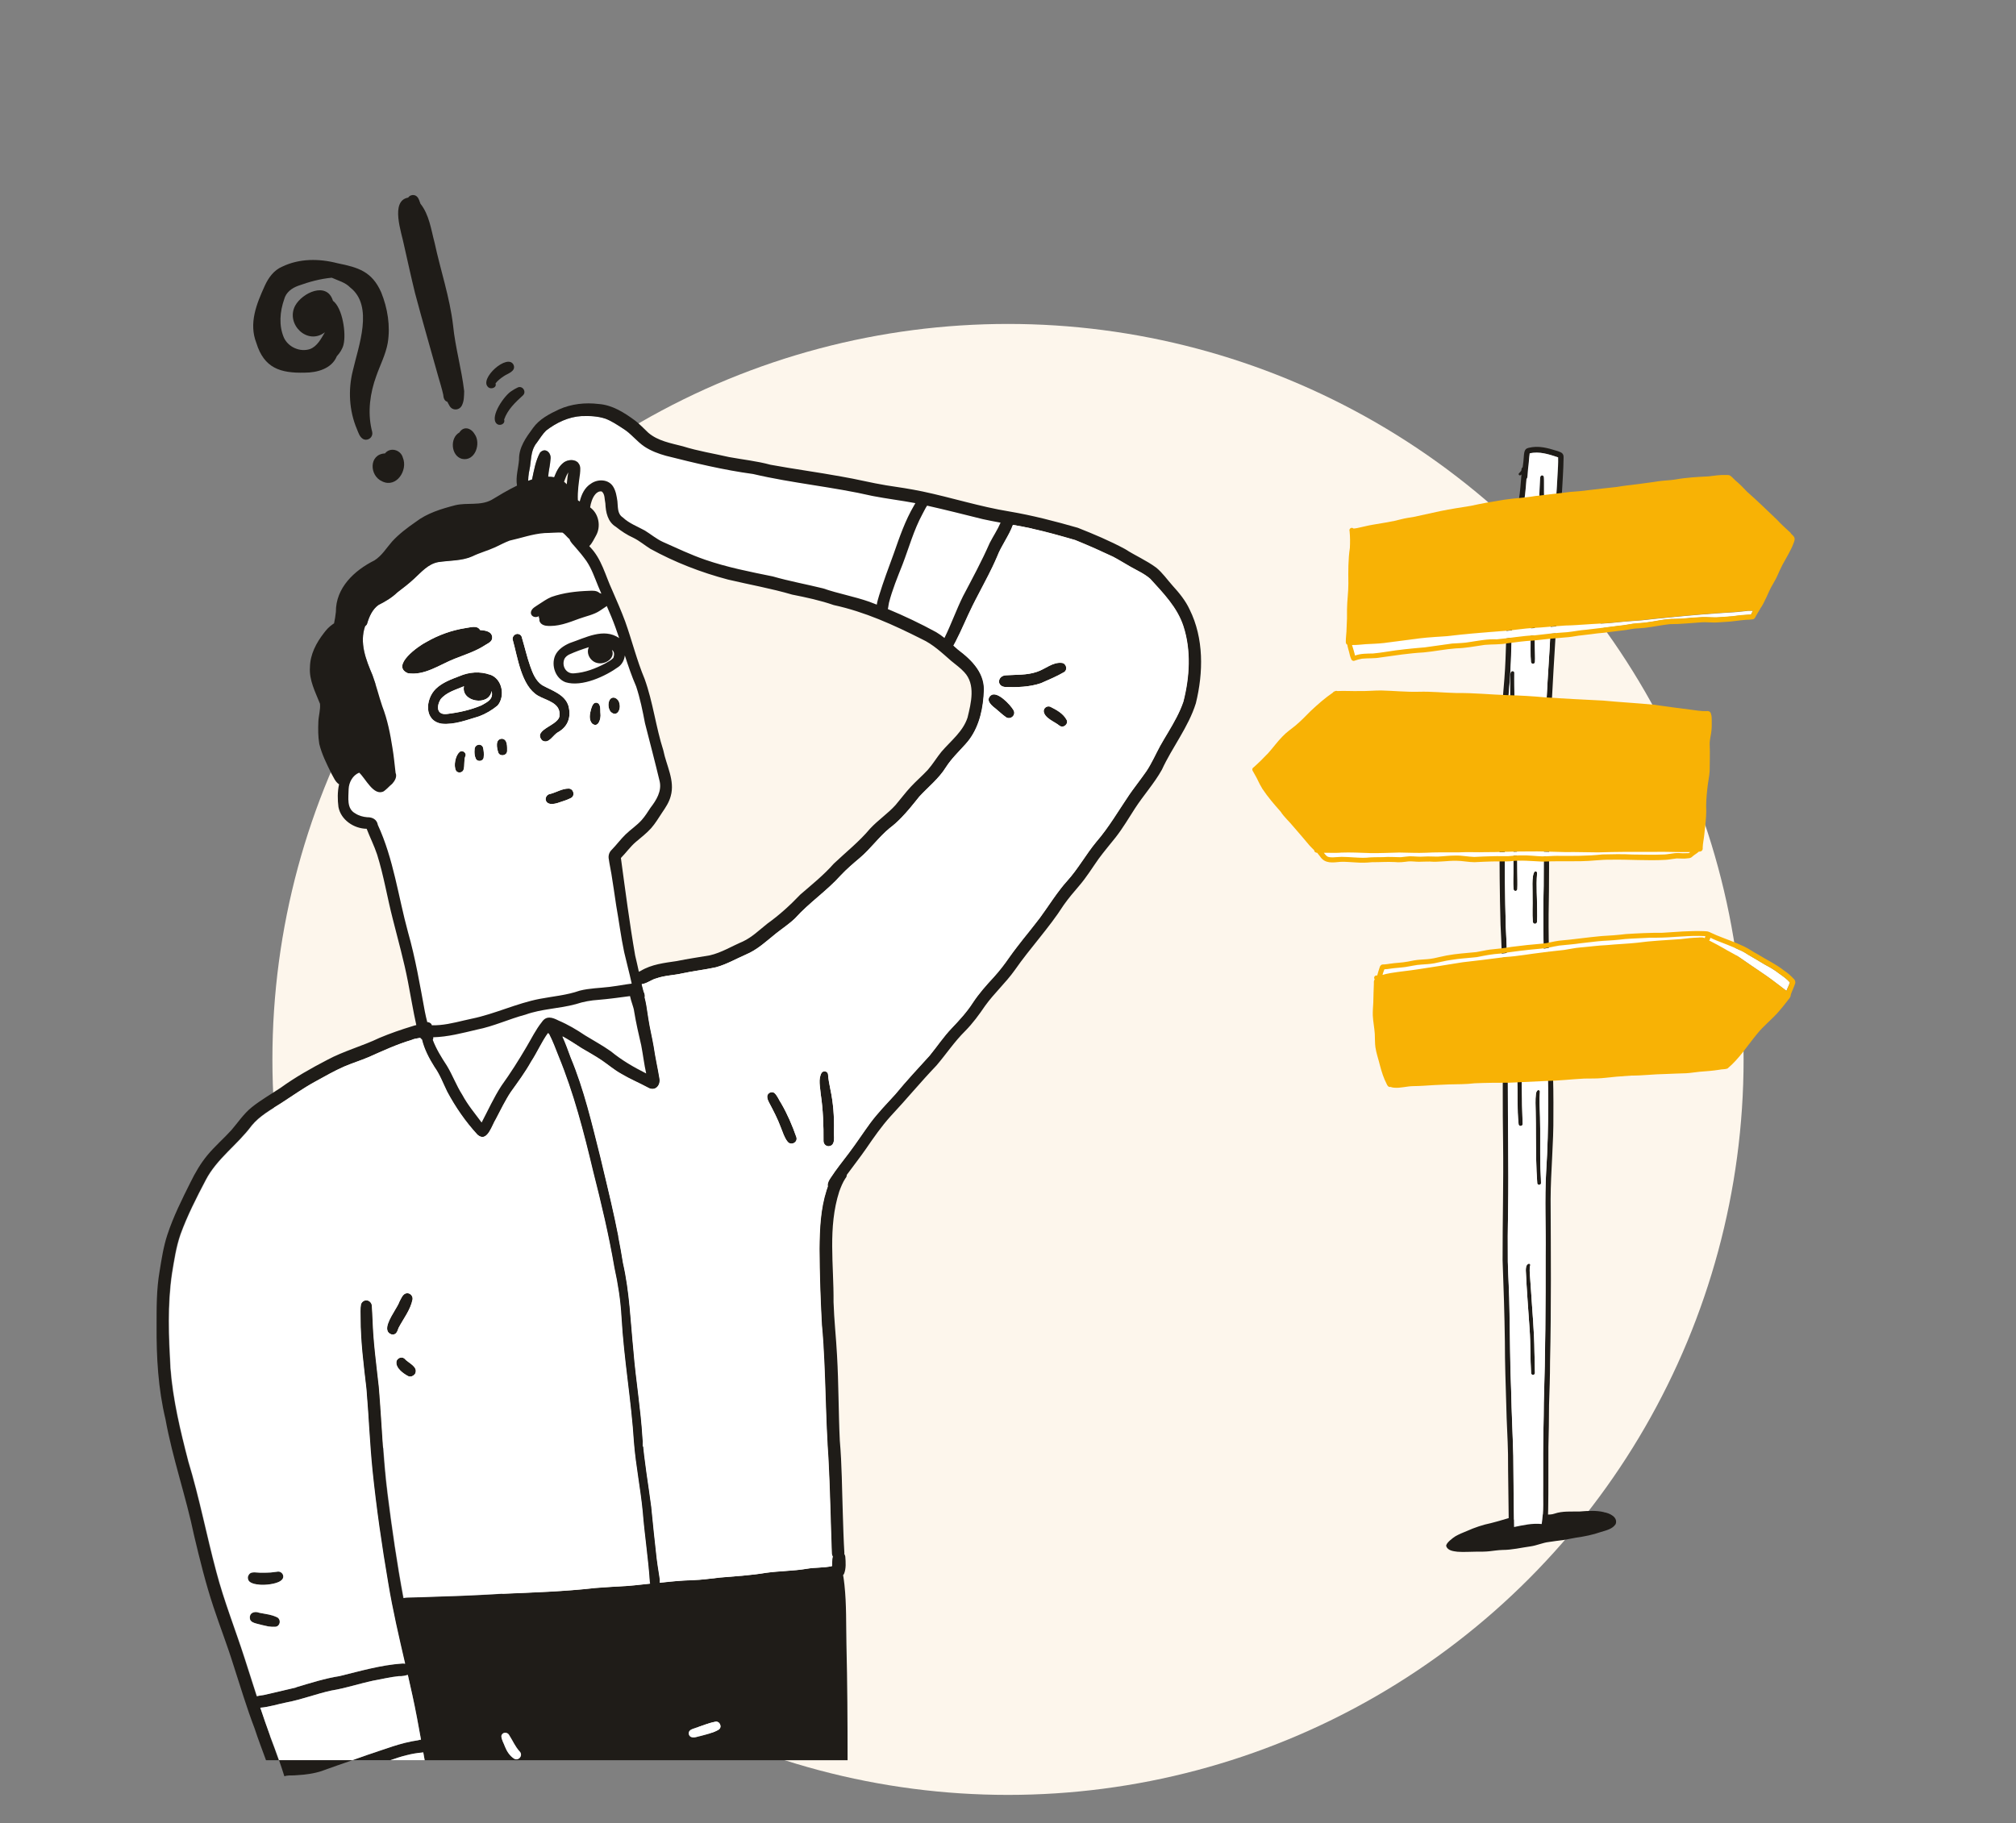 <?xml version="1.0" encoding="UTF-8"?><svg id="_圖層_1" xmlns="http://www.w3.org/2000/svg" xmlns:xlink="http://www.w3.org/1999/xlink" viewBox="0 0 283 256"><rect x="0" y="0" width="283" height="256" fill="#808080" stroke="none"/><defs><style>.cls-1{fill:none;}.cls-2{fill:#1f1c18;}.cls-3{fill:#fdf6ec;}.cls-4{fill:#fff;}.cls-5{fill:#f8b205;}.cls-6{clip-path:url(#clippath);}</style><clipPath id="clippath"><rect class="cls-1" x="22.03" y="27.38" width="230" height="222"/></clipPath></defs><circle class="cls-3" cx="141.5" cy="148.74" r="103.26"/><g class="cls-6"><path class="cls-2" d="M79.81,99.16c.38,1.5-.07,2.83-1.42,3.61-.76.36-1.34,1.79-2.29,1.17-1.39-1.57,2.48-2.08,2.45-3.54.13-1.75-1.85-2.05-3.04-2.74-2.35-1.4-2.83-5.38-3.54-7.87-.09-.54.52-1,1-.71.19.11.3.31.32.51.39,1.3.69,2.63,1.14,3.91.35,1.01.76,2.06,1.68,2.69,1.36.76,3.24,1.3,3.71,2.96h0Z"/><path class="cls-2" d="M69.1,89.49c.03.61-.6.83-1.02,1.1-1.32.85-2.82,1.32-4.27,1.9-2.09.83-4.22,2.41-6.56,2.02-2.42-1.04,1.48-3.82,2.62-4.39,1.68-.97,3.52-1.63,5.45-1.94.67-.08,1.67-.47,2.09.28.67.03,1.67.17,1.69,1.02h0Z"/><path class="cls-2" d="M67.57,99.04c.85-.49,1.74-.85,1.44-2.02-.35,2.2-4.34,1.53-3.88-.67-1.17.5-2.47.84-3.29,1.84-.61,1.05-.52,2.26.99,2.04,1.61-.2,3.24-.56,4.73-1.19ZM68.78,94.71c1.74.58,2.19,3.05,1.05,4.37-.76.63-1.64,1.15-2.57,1.5-1.7.5-3.44,1.21-5.25,1.04-2.52-.4-2.33-3.44-.84-4.9.93-.9,2.16-1.34,3.34-1.79,1.34-.58,2.87-.7,4.26-.2h0Z"/><path class="cls-2" d="M79.8,110.71c.71-.02.98.99.36,1.32-.61.32-1.29.49-1.93.72-.42.11-.9.22-1.3,0-.58-.36-.35-1.2.32-1.29.86-.22,1.65-.75,2.56-.75Z"/><path class="cls-2" d="M64.46,105.63c.41-.45,1.14.08.84.61-.19.61-.05,1.19-.21,1.79-.12.49-.85.59-1.09.14-.33-.67-.08-2.04.47-2.54h0Z"/><path class="cls-2" d="M67.8,104.91c.12.46.15.95.1,1.42-.06.57-.91.69-1.12.15-.18-.39-.2-.84-.16-1.26,0-.69.88-.94,1.18-.31Z"/><path class="cls-2" d="M70.43,103.71c.85.05.75,1.16.76,1.78-.05.63-1.03.76-1.24.17-.21-.62-.47-1.88.49-1.94Z"/><path class="cls-2" d="M84.3,100.22c.09.66-.3,2.05-1.16,1.38-.52-.56-.34-1.39-.16-2.06.13-.37.28-.95.78-.89.66.15.47,1.05.54,1.56Z"/><path class="cls-2" d="M86.94,98.73c.28.83-.33,2.03-1.2,1.22-.36-.45-.42-1.15-.17-1.66.41-.71,1.27-.22,1.38.44Z"/><path class="cls-2" d="M142.28,99.7c.41.7-.45,1.44-1.1.96-.47-.32-.88-.73-1.31-1.09-.57-.45-1.6-1.21-.79-1.93.88-.73,2.78,1.32,3.2,2.06Z"/><path class="cls-2" d="M141.05,96.45c-1.21-.15-.99-1.59.16-1.64,1.46-.1,2.95,0,4.36-.49,1.17-.38,2.2-1.4,3.49-1.25.61.06.85.93.34,1.28-1.04.61-2.17,1.08-3.28,1.57-1.62.55-3.38.59-5.07.53h0Z"/><path class="cls-2" d="M148.73,101.89c-.69-.58-2.12-1.04-2.22-2.04.01-.48.49-.79.93-.62.87.44,1.77.92,2.26,1.79.38.6-.43,1.3-.98.86Z"/><path class="cls-2" d="M110.56,160.29c-.47-.58-.67-1.32-.95-2-.45-1.21-1.04-2.35-1.65-3.49-.13-.25-.25-.52-.26-.81-.02-.49.57-.82.98-.56.46.39.66,1.02,1,1.51.87,1.5,1.55,3.1,2.12,4.73.21.73-.77,1.22-1.24.62h0Z"/><path class="cls-2" d="M115.6,160.21c.02-2.21-.06-4.42-.39-6.62-.07-.97-.39-2.08.13-2.98.25-.32.8-.23.89.17.05.72.19,1.42.33,2.13.41,1.91.56,3.87.51,5.82-.07.73.32,2.11-.75,2.2-.41,0-.7-.33-.72-.72Z"/><path class="cls-2" d="M69.68,59.45c-.93-1.02,1.16-3.98,2.13-4.55.27-.19.56-.35.87-.5.67-.3,1.26.59.74,1.1-1.09,1-2.15,1.98-2.65,3.4.21.65-.69,1.01-1.1.53h0Z"/><path class="cls-2" d="M68.55,54.37c-1.4-1.15,2.74-4.86,3.55-3.13.35.89-.83,1.2-1.36,1.56-.43.29-.86.61-1.18,1.03.21.59-.6.87-1.01.55Z"/><path class="cls-2" d="M50.93,61.61c-.47-.3-.62-.88-.83-1.37-1.09-2.58-1.25-5.5-.57-8.2.78-3.42,2.97-9.06-.36-11.67-.7-.73-1.7-.97-2.6-1.38-1.61.15-3.18.58-4.7,1.13-.91.33-1.73.93-1.98,1.91-.6,1.72-.77,3.68-.03,5.39.61,1.32,2.26,2.05,3.65,1.59,1.03-.38,1.57-1.47,2.1-2.36-2.47,1.9-5.53-1.16-4.18-3.72.98-1.82,4.46-3.47,5.31-.7,1.35,1.01,1.88,4.6,1.48,6.17-.15.61-.52,1.16-.94,1.62-.71,1.75-2.78,2.31-4.51,2.3-3.42.09-5.7-.64-6.78-4.16-1.09-2.78.02-5.49,1.18-8.04.51-1.12,1.27-2.18,2.44-2.68,2.43-1.17,5.2-1.15,7.77-.48,2.92.59,4.83,1.15,6.13,4.08.9,2.23,1.31,4.72.92,7.11-.29,1.63-1.07,3.1-1.61,4.65-.87,2.38-1.22,4.97-.67,7.44.06.24.14.48.11.73-.08.62-.81.97-1.33.65h0Z"/><path class="cls-2" d="M53.66,67.59c-1.84-.8-1.89-3.83.38-3.93.74-.93,2.21-.52,2.51.59.74,1.76-.89,4.3-2.89,3.34Z"/><path class="cls-2" d="M63.1,56.97c-.06-.1-.12-.2-.17-.3-.05-.09-.09-.18-.13-.26-.45-.12-.55-.6-.58-1-.19-.86-.46-1.7-.7-2.55-1.09-3.9-2.22-7.8-3.26-11.71-.55-2.24-1.04-4.5-1.55-6.75-.32-1.69-1.98-6.2.59-6.66.26-.41.91-.49,1.25-.12.26.27.34.64.47.98,1.24,1.55,1.49,3.63,1.99,5.49.83,3.87,2.13,7.65,2.59,11.59.31,3.11,1.2,6.14,1.56,9.24-.02.67-.01,1.39-.32,2-.35.72-1.35.77-1.74.05h0Z"/><path class="cls-2" d="M64.84,64.42c-1.54-.42-1.72-2.95-.35-3.7.59-.95,1.63-.64,2.13.22.95,1.29.08,3.9-1.78,3.48Z"/><path class="cls-4" d="M90.02,146.8c.25,1.3.4,2.62.69,3.92-1.77-.89-3.4-1.83-4.95-3.1-1.16-.82-2.41-1.5-3.62-2.24-1.19-.8-2.42-1.53-3.74-2.09-.86-.44-1.71-.73-2.34.22-.86,1.07-1.45,2.31-2.15,3.48-1.1,1.88-2.25,3.69-3.52,5.46-1.07,1.64-1.87,3.44-2.78,5.16-.94-1.27-1.96-2.48-2.71-3.88-.84-1.31-1.37-2.78-2.17-4.1-.76-1.16-1.49-2.33-1.98-3.63.07-.11.09-.24.05-.37,2.09-.05,4.13-.6,6.17-1.08,2.33-.46,4.5-1.49,6.8-2.1,2.27-.82,4.71-.83,7.06-1.47,1.05-.35,2.13-.54,3.24-.61,1.46-.12,2.91-.33,4.37-.52.15.76.53,1.61.58,2.14.26,1.61.63,3.2,1,4.8h0Z"/><path class="cls-4" d="M65.3,106.24c.3-.53-.43-1.06-.84-.61-.55.51-.8,1.87-.47,2.54.24.45.96.35,1.09-.14.17-.6.03-1.18.21-1.79h0ZM67.9,106.34c.05-.47.02-.96-.1-1.42-.31-.64-1.18-.38-1.18.31-.04.43-.02.87.16,1.26.22.54,1.06.43,1.12-.15ZM68.07,90.59c.43-.28,1.05-.49,1.02-1.1-.02-.85-1.02-.99-1.69-1.02-.42-.75-1.42-.35-2.09-.28-1.92.3-3.76.97-5.45,1.94-1.14.56-5.05,3.34-2.62,4.39,2.34.38,4.47-1.2,6.56-2.02,1.45-.57,2.95-1.04,4.27-1.9h0ZM69.83,99.08c1.14-1.32.69-3.79-1.05-4.37-1.39-.49-2.92-.37-4.26.2-1.18.46-2.41.89-3.34,1.79-1.49,1.47-1.68,4.51.84,4.9,1.8.17,3.54-.54,5.25-1.04.92-.35,1.81-.87,2.57-1.5ZM71.19,105.49c0-.62.1-1.73-.76-1.78-.95.07-.69,1.32-.49,1.94.22.6,1.19.47,1.24-.17ZM78.39,102.77c1.35-.79,1.81-2.11,1.42-3.61-.47-1.66-2.35-2.2-3.71-2.96-.92-.63-1.32-1.68-1.68-2.69-.45-1.28-.75-2.61-1.14-3.91-.02-.21-.13-.4-.32-.51-.48-.3-1.09.17-1,.71.71,2.49,1.19,6.47,3.54,7.87,1.18.69,3.17.99,3.04,2.74.04,1.46-3.83,1.97-2.45,3.54.96.62,1.54-.81,2.29-1.17h0ZM80.16,112.04c.62-.34.35-1.35-.36-1.32-.91,0-1.7.53-2.56.75-.66.09-.9.93-.32,1.29.4.22.88.11,1.3,0,.65-.23,1.33-.4,1.93-.72ZM83.13,101.6c.86.67,1.25-.73,1.16-1.38-.07-.51.12-1.41-.54-1.56-.5-.07-.65.52-.78.89-.19.67-.36,1.49.16,2.06h0ZM85.74,99.95c.88.81,1.48-.39,1.2-1.22-.1-.67-.97-1.15-1.38-.44-.25.51-.19,1.21.17,1.66ZM92.6,109.69c.32,1.39-.47,2.66-1.28,3.71-.39.59-.76,1.19-1.23,1.72-.68.77-1.55,1.33-2.28,2.04-.7.68-1.27,1.47-1.95,2.16-.37.36-.5.85-.39,1.35.09.68.25,1.35.36,2.04.25,1.47.44,2.95.67,4.42.39,2.18.66,4.38,1.12,6.55.33,1.45.73,2.89,1.04,4.34,0,.03,0,.05.01.08-1.04.13-2.08.33-3.12.46-1.39.17-2.82.17-4.18.53-1.82.63-3.73.79-5.61,1.15-3.2.61-6.31,2.12-9.52,2.78-1.5.31-2.98.75-4.51.89-.36.04-.73.04-1.1.03-.06-.21-.23-.38-.54-.44-.04,0-.08,0-.11,0-.13-.49-.24-.98-.34-1.49-.69-3.73-1.32-7.47-2.36-11.13-1.38-5.04-2.03-10.3-4.24-15.08-.13-.77-.76-1.1-1.5-1.08-.59-.05-1.17-.21-1.67-.54-1.25-.68-.94-2.23-.93-3.42.04-.95.57-1.93,1.48-2.3.88.78,2.04,3.37,3.46,2.61.42-.3.76-.71,1.17-1.04.37-.41.72-.98.48-1.54-.14-1.17-.24-2.35-.44-3.51-.31-1.99-.7-3.97-1.43-5.85-.49-1.44-.84-2.92-1.37-4.35-.94-2.21-1.85-4.53-1.04-6.88.09-.06.17-.14.23-.23,0,0,0-.01.01-.02.02-.04.04-.08.05-.12.28-.97.74-2.01,1.59-2.61.96-.48,1.87-1.02,2.65-1.77.8-.61,1.6-1.22,2.34-1.91,1.02-.93,1.97-2.08,3.4-2.34,1.6-.24,3.3-.16,4.79-.81,1.04-.51,2.16-.8,3.21-1.28.67-.31,1.32-.67,2.02-.93,1.63-.36,3.22-.94,4.9-1.06.84-.01,1.67-.1,2.5-.07.35.19.66.65,1.01.93.12.42.55.8.82,1.13.55.62,1.07,1.26,1.55,1.93.74,1.09,1.16,2.35,1.66,3.56.14.34.29.69.44,1.03-.08-.03-.17-.06-.25-.09-.41-.37-.98-.34-1.5-.31-1.78.06-3.58.27-5.26.86-.66.27-1.24.7-1.84,1.08-.38.27-.87.48-1.02.96-.16.66.57.98,1.08.66,0,.13.03.26.09.38-.02.17,0,.34.1.48.18.3.49.42.81.48,1.62.19,3.19-.44,4.68-.99.92-.34,2.05-.55,2.9-1.12.3-.21.61-.4.91-.61.02-.02.03-.04.05-.06.21.5.43,1,.64,1.5.41.99.77,2,1.11,3.02,0,0,0,0,0,0-2.16-1.5-4.75-.04-6.93.69-.84.36-1.69.92-2.07,1.78-.57,1.37.05,3.21,1.49,3.73,2.3.69,5.58-.84,7.43-2.18.49-.36.8-.96.87-1.59.48,1.47.97,2.93,1.59,4.35.56,1.69.91,3.43,1.24,5.16.69,2.72,1.41,5.43,2.06,8.16h0Z"/><path class="cls-4" d="M85.91,91.26c.39.23.34.75.2,1.12-.32.35-.78.56-1.18.8-1.34.7-2.76,1.25-4.28,1.36-1.17.15-1.84-1.04-1.4-2.04.14-.26.38-.45.64-.59.92-.42,1.79-.73,2.78-1.04-.44.94.28,2.09,1.28,2.24,1.04.22,2.48-.7,1.97-1.85h0Z"/><path class="cls-4" d="M69.01,97.02c.29,1.16-.59,1.53-1.44,2.02-1.5.63-3.13,1-4.74,1.19-1.51.22-1.6-.99-.99-2.04.81-1,2.12-1.34,3.29-1.84-.45,2.2,3.53,2.87,3.88.67Z"/><path class="cls-4" d="M128.5,70.64c-.07.11-.13.23-.19.33-1.25,2.12-2.04,4.45-2.85,6.76-.71,1.94-1.44,3.88-2.05,5.86-.11.42-.27.85-.32,1.3-.35-.14-.69-.27-1.04-.4-2.13-.75-4.36-1.14-6.5-1.88-2.35-.58-4.73-1.01-7.06-1.68-3.21-.65-6.42-1.28-9.51-2.35-2.03-.7-3.97-1.63-5.93-2.5-.91-.42-1.68-1.08-2.53-1.6-1.05-.58-2.19-.99-3.08-1.83-.79-.51-.67-1.45-.76-2.27-.1-.69-.21-1.41-.58-2.03-.65-1.09-2.16-1.13-3.13-.45-.9.56-1.33,1.52-1.58,2.51-.09-.06-.18-.11-.26-.18-.06-1.25.13-2.49.3-3.73.04-.49.13-1.06-.21-1.47-.48-.59-1.42-.53-2.02-.14-.72.51-1.08,1.3-1.4,2.11-.27-.05-.55-.08-.84-.08.04-.8.28-1.62.32-2.42.17-.9-.72-1.76-1.46-.96-.62,1.13-.85,2.47-1.12,3.77-.18.06-.37.12-.55.19,0-.71.15-1.43.28-2.12.17-1.16.15-2.29.94-3.24.42-.57.79-1.2,1.3-1.7,1.43-1.11,3.16-1.94,4.99-2.04,1.13-.04,2.29.01,3.36.37.86.33,1.64.87,2.42,1.36,1.14.69,1.95,1.82,3.06,2.56.92.6,1.95.99,3,1.28,4.04,1.02,8.11,2,12.24,2.56,5.53,1.3,11.21,1.8,16.75,3.08,2,.39,4.02.63,6.03,1.01h-.01Z"/><path class="cls-4" d="M140.46,73.38c-.42.99-1.03,1.89-1.52,2.84-1.12,2.56-2.45,5.01-3.75,7.48-.95,1.92-1.66,3.95-2.61,5.87-.37-.3-.76-.58-1.17-.82-2.2-1.2-4.47-2.28-6.78-3.24.08-.29.09-.6.16-.89.47-1.83,1.2-3.59,1.9-5.36.91-2.37,1.58-4.84,2.8-7.09.23-.38.4-.82.66-1.19,2.62.59,5.23,1.25,7.84,1.9.82.19,1.65.34,2.48.49h0Z"/><path class="cls-2" d="M225.14,212.31c.79.12,2.02.69,1.66,1.67-.44.7-1.34.88-2.08,1.11-1.14.4-2.32.63-3.51.8-.59.09-1.18.24-1.77.33-.66.09-1.35.16-2,.27-.89.1-1.71.5-2.6.62-1.31.18-2.6.5-3.93.5-.6.02-1.2.11-1.8.18-.61.07-1.22.06-1.83.06-.89,0-1.79.08-2.68.01-.57-.07-1.38-.15-1.58-.79-.09-.41.97-1.19,1.3-1.39.51-.29,1.06-.51,1.6-.73,1.09-.49,2.22-.87,3.38-1.11.53-.14,1.07-.28,1.59-.44.37-.06,1.42-.6,1.51-.03,1.18-.16,2.32-.49,3.5-.69.77-.16,1.56.1,2.32-.17,1.14-.39,2.35-.27,3.53-.3,1.12-.09,2.33-.17,3.41.09h0Z"/><path class="cls-2" d="M212.22,215.21c-.48-.1-.43-.54-.42-.93-.02-1.9-.05-3.79-.07-5.68-.04-1.48-.02-2.96-.04-4.44-.04-2.25-.2-4.5-.24-6.75-.09-3.02-.2-6.04-.2-9.07-.05-3.8-.18-7.61-.32-11.41-.01-5.46.14-10.93.07-16.4-.16-10.23.19-20.48-.36-30.7-.25-8.75-.11-17.5,0-26.25.04-3.69.57-7.36.7-11.04.09-2.31.13-4.61.28-6.92.11-1.55.28-3.1.43-4.65.16-2.36.42-4.71.61-7.07.1-1.25.33-2.48.55-3.71.2-1.18.26-2.39.37-3.58-.04.05-.09.09-.15.12-.16.07-.32-.13-.21-.27.13-.13.27-.26.35-.43,0-.17.04-.34.18-.44.08-.54.14-1.09.17-1.64.03-.3.05-.63.26-.87.12-.12.26-.17.42-.21.67-.16,1.36-.17,2.03-.06.62.1,1.22.27,1.82.46.57.2,1.09.26,1.04,1-.02,1.75-.16,3.5-.25,5.25-.05,1-.28,1.97-.36,2.96-.06,4.52-.06,9.04-.34,13.55-.26,5.38-.69,10.72-.84,16.09-.43,8.74-.13,17.51-.31,26.26-.06,9.4.75,18.78.67,28.17.04,3.93-.37,7.85-.39,11.78.03,7.63.1,15.26-.08,22.88,0,2.01-.07,4.02-.14,6.03,0,1.97-.04,3.94-.09,5.91-.02,2.92.02,5.84-.03,8.76-.03.77,0,1.56-.2,2.31-.06.25-.24.48-.5.53-.44.04-.88-.06-1.32-.01-.63.04-1.26.15-1.88.28-.41.07-.81.22-1.23.19ZM211.38,104.5c-.12,8.53-.25,17.07,0,25.61.38,7.03.29,14.07.29,21.1-.01,6.25.14,12.5.04,18.75-.06,2.4-.06,4.79-.04,7.19.06,2.26.21,4.51.23,6.78.09,3.81.08,7.62.24,11.42.06,3.02.22,6.04.3,9.06.03,3.33.05,6.66.11,9.99,1.28-.25,2.57-.55,3.88-.41.3-1.81.15-3.67.19-5.5,0-1.47,0-2.93,0-4.4,0-2.37.09-4.73.1-7.1.22-6.92.27-13.85.25-20.77.06-3.91-.15-7.82.08-11.73.4-6.27.33-12.55.08-18.82-.07-2.33-.2-4.66-.3-7-.08-2.33-.11-4.66-.16-6.99-.03-2.43-.03-4.85.03-7.28.04-5.58,0-11.15.06-16.73,0-2.33.18-4.67.26-7,.08-3.34.35-6.7.54-10.03.16-3.73.42-7.47.49-11.21.1-2.5-.07-5.01.12-7.5.31-1.71.38-3.43.47-5.16.06-.85.11-1.71.09-2.56-1.27-.43-2.64-.87-3.98-.56-.1.74-.12,1.47-.23,2.21-.03.31-.05.62-.07.93-.02.16-.03.34-.15.46-.06.74-.11,1.48-.2,2.22-.19,1.44-.53,2.86-.65,4.32-.35,3.99-.72,8.02-1.06,12.01-.15,2.34-.19,4.68-.28,7.02-.15,3.9-.71,7.77-.71,11.68h0Z"/><path class="cls-2" d="M212.48,124.87c-.11-1.02,0-2.05-.03-3.07.01-.85-.02-1.7.01-2.54.02-.23.38-.29.46-.06.09.26.05.55.06.82,0,.79.01,1.58.02,2.37,0,.83.04,1.66,0,2.49-.04.29-.47.29-.51,0h0Z"/><path class="cls-2" d="M215.07,116.2c-.11-1.08-.08-2.18-.09-3.27,0-1.63-.15-3.26-.24-4.89,0-.33-.04-.68.07-1,.07-.21.34-.31.52-.17.13.07.13.28,0,.35-.01,0-.02.01-.03.02-.06.78.09,1.57.13,2.35.14,1.65.15,3.3.15,4.95,0,.54.06,1.09.03,1.63,0,.13-.09.25-.23.27-.14.02-.28-.09-.3-.23h0Z"/><path class="cls-2" d="M215.18,129.45c-.1-1.18,0-2.37-.04-3.55.04-.81-.18-2.94.28-3.51.12-.13.36-.03.35.13,0,.07,0,.13,0,.2-.14,1.71.03,3.43.02,5.14,0,.53.02,1.06-.02,1.59-.01.14-.15.25-.29.25s-.27-.11-.29-.25h0Z"/><path class="cls-2" d="M213.17,157.84c-.23-2.15-.1-4.33-.19-6.49.01-2.97-.12-5.93-.06-8.9,0-.26,0-.54.03-.8,0-.1.02-.21.09-.28.16-.15.38,0,.38.21.15,4.24.14,8.47.23,12.71,0,1.17.07,2.34.09,3.51,0,.35-.52.4-.58.04h0Z"/><path class="cls-2" d="M215.79,166.13c-.17-2.24-.17-4.49-.19-6.73,0-1.1,0-2.2-.03-3.29-.01-.82-.07-1.65.03-2.48.02-.18.06-.37.19-.5.13-.17.41-.04.37.16-.1,1.18,0,2.37.02,3.55.06,2.19,0,4.39.04,6.58.01.89.09,1.79.1,2.68,0,.33-.49.37-.54.04h0Z"/><path class="cls-2" d="M214.93,192.8c-.13-2.06-.06-4.13-.21-6.2-.19-2.74-.41-5.49-.53-8.21,0-.33,0-.78.35-.95.14-.1.33.07.27.22-.15.5-.04,1.04-.03,1.55.05.67.1,1.31.14,1.97.17,2.87.46,5.73.48,8.6.02.99.06,1.98.07,2.98,0,.33-.48.38-.54.04h0Z"/><path class="cls-2" d="M212.09,99.82c-.09-.14-.12-.37-.12-.52-.02-.28-.01-.55,0-.83.03-1.25-.02-2.51.05-3.76.02-.18.01-.41.22-.48.13-.05.3.01.34.16,0,.63-.01,1.29,0,1.93,0,.83.03,1.67.04,2.5,0,.3,0,.6-.03.89,0,.1-.09.19-.19.22-.11.03-.24-.02-.3-.12Z"/><path class="cls-2" d="M214.92,92.96c-.1-1.13-.05-2.27-.05-3.41.01-.49.02-.99.05-1.48.03-.23.01-.5.21-.66.13-.11.36-.03.4.13.03.1-.04.18-.03.28-.07,1.39-.03,2.79,0,4.18,0,.32.01.64-.01.96-.01.14-.15.24-.28.24-.14,0-.26-.11-.28-.24h0Z"/><path class="cls-2" d="M216.08,70.19c0-1.01.06-2.09.11-3.08-.01-.22.15-.46.39-.34.09.05.12.14.13.23.02.22.02.44.02.66,0,.54,0,1.08,0,1.62,0,.32,0,.63-.03.95-.06.39-.63.35-.64-.04h0Z"/><path class="cls-4" d="M212.58,99.72c.03-.3.03-.59.02-.89,0-.83-.02-1.67-.03-2.5-.02-.64,0-1.3,0-1.93-.04-.15-.2-.22-.34-.16-.2.08-.2.3-.22.48-.07,1.25-.03,2.51-.05,3.76,0,.28,0,.55,0,.83,0,.15.03.38.12.52.06.1.18.15.3.12.09-.03.18-.11.19-.22h0ZM212.99,124.87c.05-.83,0-1.66,0-2.49,0-.79,0-1.58-.02-2.37-.01-.27.03-.56-.06-.82-.08-.22-.44-.17-.46.06-.03.85,0,1.7-.01,2.54.02,1.02-.08,2.06.03,3.07.04.29.47.29.51,0ZM213.75,157.8c-.02-1.17-.1-2.34-.09-3.51-.1-4.24-.09-8.48-.23-12.71,0-.2-.22-.35-.38-.21-.08.07-.09.18-.09.28-.03.26-.03.53-.03.8-.06,2.97.07,5.93.06,8.9.09,2.16-.04,4.34.19,6.49.06.36.57.31.58-.04h0ZM215.47,192.76c-.01-.99-.05-1.99-.07-2.98-.02-2.88-.31-5.73-.48-8.6-.04-.66-.09-1.3-.14-1.97-.02-.51-.12-1.04.03-1.55.07-.16-.13-.32-.27-.22-.34.17-.35.62-.35.95.12,2.72.35,5.47.53,8.22.15,2.06.08,4.14.21,6.19.06.34.54.29.54-.04h0ZM215.48,87.82c0-.1.07-.18.03-.28-.04-.16-.26-.24-.4-.13-.2.16-.18.44-.21.66-.03.49-.04.99-.05,1.48,0,1.14-.05,2.28.05,3.41.02.14.14.24.28.24.13,0,.27-.11.28-.24.03-.32.02-.64.01-.96-.03-1.39-.08-2.79,0-4.18h0ZM215.61,116.16c.03-.54-.04-1.09-.04-1.63,0-1.65-.01-3.3-.15-4.95-.04-.78-.19-1.56-.12-2.35.01,0,.02-.01.03-.02.13-.07.14-.28,0-.35-.18-.14-.45-.05-.52.17-.11.32-.07.67-.07,1,.09,1.63.23,3.26.24,4.89.02,1.09-.01,2.18.09,3.27.02.15.16.25.31.23.14-.02.23-.13.24-.27h0ZM215.76,129.45c.04-.53.03-1.06.02-1.59,0-1.71-.16-3.43-.02-5.14,0-.07.01-.13,0-.2,0-.16-.23-.26-.35-.13-.45.57-.24,2.7-.28,3.51.03,1.18-.06,2.37.04,3.55.02.14.14.25.29.25s.28-.11.29-.25h0ZM216.33,166.09c-.01-.89-.09-1.79-.1-2.68-.04-2.19.01-4.39-.04-6.58-.02-1.18-.12-2.37-.02-3.55.05-.21-.24-.33-.37-.16-.13.14-.17.32-.19.5-.1.82-.04,1.65-.03,2.48.03,1.1.02,2.2.03,3.29.01,2.25.02,4.49.19,6.73.05.33.53.29.54-.04h0ZM216.75,69.29c0-.54,0-1.08,0-1.62,0-.22,0-.44-.02-.66-.01-.09-.05-.18-.13-.23-.24-.13-.4.11-.4.34-.05.99-.12,2.07-.11,3.08.01.4.58.43.64.04.03-.32.03-.63.03-.95h0ZM218.72,64.21c.02.85-.03,1.71-.09,2.56-.09,1.73-.16,3.46-.47,5.16-.19,2.49-.02,5-.12,7.5-.07,3.74-.33,7.47-.49,11.21-.19,3.33-.46,6.69-.54,10.03-.08,2.33-.25,4.66-.26,7-.05,5.58-.02,11.15-.06,16.73-.06,2.43-.06,4.85-.03,7.28.05,2.33.08,4.66.16,6.99.11,2.33.23,4.66.3,6.99.24,6.27.32,12.56-.08,18.83-.23,3.9-.02,7.82-.08,11.72.01,6.93-.03,13.85-.25,20.77,0,2.37-.09,4.73-.1,7.1,0,1.47,0,2.93,0,4.39-.04,1.83.11,3.69-.19,5.5-1.31-.14-2.61.16-3.88.42-.06-3.33-.08-6.66-.11-9.99-.08-3.02-.24-6.04-.3-9.06-.17-3.81-.15-7.62-.24-11.42-.02-2.26-.17-4.51-.23-6.77-.02-2.4-.01-4.79.04-7.19.1-6.25-.05-12.5-.04-18.75,0-7.04.1-14.08-.28-21.1-.25-8.53-.12-17.07,0-25.61,0-3.91.56-7.78.71-11.68.09-2.34.13-4.68.28-7.02.34-3.99.71-8.01,1.06-12.01.13-1.45.47-2.88.65-4.32.09-.74.14-1.48.2-2.22.12-.12.14-.3.15-.46.02-.31.04-.62.07-.93.11-.74.13-1.47.23-2.21,1.34-.32,2.71.13,3.98.56h0Z"/><path class="cls-4" d="M239.39,131.42c-.03.1-.07.21-.09.31,0,.01,0,.02,0,.03-.04-.02-.08-.03-.12-.04-.01,0-.03-.01-.04-.01-.06-.02-.11-.03-.17-.04-.02,0-.03,0-.05,0-.02,0-.03,0-.05,0,0,0-.02,0-.03,0h-.03s-.03,0-.05,0h-.06c-.09,0-.17,0-.26.03-.85.02-1.69.11-2.53.22-2.04.14-4.08.23-6.11.51-1.4.15-2.82.19-4.22.33-1.25.05-2.49.22-3.74.32-.76.06-1.51.23-2.27.35-1.01.12-2.01.21-3.02.35-1.74.2-3.46.53-5.21.64-2.01.26-4.02.52-6.03.74-2.1.33-4.19.67-6.28.99-1.26.2-2.54.31-3.8.52-.17.02-.33.06-.5.1-.05.01-.1.02-.15.03-.07.02-.14.04-.22.05-.03,0-.05.01-.07.02-.03,0-.05.01-.07.02-.03,0-.06.01-.09.02-.02,0-.04,0-.05.01.01-.03.02-.07.03-.1.02-.06.03-.11.05-.17.01-.05.03-.09.05-.13.02-.07.05-.14.07-.21.02-.06.05-.12.07-.18.28-.01.56-.05.84-.09.73-.12,1.46-.14,2.19-.25.73-.11,1.38-.29,2.14-.33.61-.04,1.23-.07,1.83-.18.78-.15,1.55-.37,2.35-.47,1.21-.21,2.43-.26,3.65-.4,1.07-.21,2.14-.42,3.24-.49,1.85-.28,3.71-.52,5.58-.68.93-.05,1.82-.31,2.73-.45.96-.1,1.92-.15,2.87-.3.85-.1,1.69-.19,2.53-.29,1.01-.1,2.03-.11,3.03-.23,1.08-.15,2.18-.17,3.26-.22.64-.04,1.28-.06,1.93-.05,2.3-.01,4.57-.36,6.88-.22h0Z"/><path class="cls-4" d="M251.26,137.93c-.02.07-.05.14-.08.21-.01.03-.02.06-.03.09-.05.13-.1.25-.16.37-.02.04-.04.09-.06.13-.03.08-.07.16-.1.24-.01.03-.02.05-.03.07-.01.03-.02.05-.03.07-.22-.17-.44-.34-.67-.51-.94-.73-1.89-1.44-2.88-2.1-.97-.66-1.95-1.32-2.92-2-.52-.35-1.06-.65-1.61-.94-.12-.06-.23-.13-.35-.19-.01,0-.03-.02-.04-.03-.07-.04-.13-.07-.19-.11-.66-.37-1.32-.75-2.01-1.09-.02-.01-.04-.02-.06-.03-.05-.02-.09-.05-.13-.07,0,0,0,0,0,0,0-.01.02-.02.03-.03.01-.02.02-.03.03-.05.01-.02.02-.03.03-.05,0-.01.01-.02.01-.03,0,0,0-.02.01-.03,0-.01.01-.03.02-.04,0-.02.01-.03.02-.05.01-.04.02-.07.03-.11.06.03.12.06.18.09.06.03.12.06.18.08.07.03.14.06.21.09.1.05.2.09.3.13,1.08.43,2.17.82,3.21,1.32.44.18.85.42,1.24.68.76.45,1.52.88,2.27,1.35.71.38,1.42.78,2.05,1.28.54.37,1.08.75,1.52,1.25h0Z"/><path class="cls-4" d="M237.26,119.63c-.13.11-.28.19-.46.17-.4.03-.8,0-1.2-.02-.74-.02-1.45.21-2.19.21-1.43.07-2.86-.01-4.29,0-1.36-.07-2.85-.05-4.21-.01-2.13.23-4.27.22-6.41.2-.7,0-1.39.09-2.08.07-.47-.01-.93-.06-1.4-.09-1.1-.09-2.18-.06-3.29.06-.74.02-1.47-.01-2.21.01-.86,0-1.72.08-2.59.1-.88-.02-1.75-.22-2.64-.19-.8,0-1.6.08-2.4.14-.66.01-1.33-.05-2,0-.68.06-1.35-.05-2.03-.04-.43.01-.85.1-1.28.13-.82,0-1.63-.08-2.45-.01-.8,0-1.59,0-2.38.08-1.16.05-2.31-.12-3.46-.12-.39.01-.79.05-1.18.07-.3-.01-.67.02-.9-.19-.15-.14-.28-.3-.4-.46.81-.01,1.61.06,2.42-.02,1.35-.05,2.71.03,4.06.07,1.37.02,2.74-.05,4.11-.08,1.25.01,2.51.09,3.76.03,1.24-.07,2.49-.04,3.74-.05.59.02,1.17,0,1.75-.03.89-.02,1.77.03,2.65,0,2.05.01,4.11-.11,6.16-.1,1.76-.02,3.52.05,5.27.09,1.51-.03,3.02.03,4.53.04,2.65-.08,5.29-.09,7.94-.07,1.68-.05,3.36.08,5.05,0h0Z"/><path class="cls-4" d="M245.23,85.77c.18-.03.52,0,.84-.02-.09.18-.18.36-.28.54-.86.05-1.73.13-2.59.25-.76.08-1.53.11-2.29.16-.86,0-1.71-.1-2.57,0-1.07.04-2.13.22-3.2.21-1.4-.03-2.77.36-4.16.52-.59.08-1.18.09-1.77.16-.64.1-1.27.23-1.92.28-1.57.22-3.14.39-4.71.58-.88.06-1.76.26-2.64.34-1.51.11-3.02.25-4.53.44-1.79.06-3.55.41-5.33.56-1.28-.06-2.52.2-3.78.38-.82.15-1.64.15-2.46.21-1.29.15-2.58.38-3.87.54-1.83.15-3.66.32-5.47.63-.6.09-1.2.17-1.81.23-.85.02-1.7,0-2.51.29-.1-.44-.23-.87-.37-1.3-.02-.05-.04-.12-.06-.18.64,0,1.28-.06,1.93-.12.86-.06,1.73-.06,2.59-.17,1.72-.21,3.43-.47,5.15-.67,1.23-.14,2.48-.2,3.72-.29,1.21-.14,2.42-.28,3.63-.38,1.56-.13,3.1-.28,4.66-.38,1.21-.11,2.41-.3,3.63-.38,1.55-.07,3.1-.26,4.66-.35,1.15-.02,2.29-.12,3.44-.19,1.22-.1,2.45-.12,3.67-.26,1.22-.14,2.45-.21,3.68-.31,1.26-.15,2.53-.27,3.79-.39,3.04-.31,6.1-.56,9.15-.74.59-.03,1.17-.13,1.76-.17h0Z"/><path class="cls-5" d="M246.07,85.75c-.15,0-.31,0-.45,0-.16,0-.3,0-.39.01-.59.04-1.17.13-1.76.17-3.06.18-6.11.43-9.15.74-1.27.12-2.53.24-3.79.39-1.23.1-2.46.18-3.68.31-1.22.15-2.44.17-3.66.26-1.15.07-2.29.17-3.44.19-1.56.09-3.1.28-4.66.35-1.21.08-2.42.28-3.63.38-1.55.11-3.11.26-4.66.38-1.21.1-2.42.24-3.63.38-1.24.09-2.48.15-3.71.29-1.72.21-3.43.46-5.15.67-.86.11-1.73.11-2.59.17-.07,0-.15.01-.23.02h-.02c-.07,0-.14.01-.22.02h-.02c-.07,0-.14.01-.21.02-.17.01-.33.03-.5.04-.07,0-.13,0-.2.01-.18,0-.35.01-.53.01,0,.02.01.04.02.05,0,.02.01.05.02.07,0,.02.01.04.02.06.14.43.26.86.37,1.3.81-.3,1.67-.27,2.51-.29.61-.05,1.21-.14,1.81-.23,1.81-.3,3.64-.48,5.46-.63,1.29-.16,2.58-.38,3.87-.54.82-.05,1.65-.06,2.46-.21,1.26-.19,2.5-.44,3.78-.38,1.78-.15,3.54-.5,5.33-.56,1.5-.19,3.02-.34,4.53-.44.88-.08,1.75-.28,2.64-.34,1.57-.19,3.14-.36,4.71-.58.64-.06,1.28-.18,1.91-.28.59-.08,1.18-.09,1.77-.16,1.39-.17,2.75-.55,4.16-.52,1.07,0,2.13-.18,3.2-.21.86-.09,1.72.01,2.57,0,.76-.05,1.53-.09,2.29-.16.86-.13,1.73-.21,2.59-.25.1-.18.18-.36.28-.54h0ZM251.37,74.88c.44.43.73.58.44,1.3-.4,1.1-1.04,2.09-1.59,3.11-.28.54-.52,1.09-.77,1.65-.24.53-.57,1.02-.84,1.54-.28.47-.92,2.18-1.51,2.96,0,.04-.02.07-.05.11-.18.3-.37.6-.54.91-.1.2-.2.45-.45.49-.32.05-.64.06-.96.07-1,.07-1.98.27-2.99.3-.54.03-1.09.09-1.63.08-.53-.01-1.06-.06-1.58-.03-1.5.09-2.99.27-4.49.26-1.18.13-2.34.38-3.52.52-.49.05-.97.06-1.46.11-.53.06-1.04.19-1.57.24-.91.09-1.81.24-2.72.34-.6.05-1.2.11-1.79.2-.59.08-1.19.13-1.78.21-.61.09-1.2.21-1.82.24-1.5.11-2.99.27-4.48.44-1.21.05-2.41.23-3.62.38-1.08.21-2.15.13-3.23.23-1.34.19-2.68.46-4.04.49-1.52.11-3.02.43-4.53.57-2.04.11-4.06.43-6.08.71-.86.16-1.73.08-2.59.17-.34.06-.7.16-1,.27-.1.05-.2.05-.31,0-.13-.05-.19-.18-.21-.26-.14-.31-.2-.64-.28-.96-.07-.29-.18-.58-.23-.87-.01-.04-.01-.09,0-.13-.13-.06-.22-.17-.23-.38-.01-.66.11-1.31.11-1.97.05-.88.08-1.77.06-2.65.01-1.21.2-2.41.19-3.62-.02-1.66-.04-3.33.21-4.98.04-.79.04-1.58-.04-2.36-.05-.13-.01-.28.08-.37.15-.14.35-.11.48.01.16-.03.34-.03.5-.07.75-.15,1.49-.36,2.25-.48,1.33-.23,2.67-.41,3.98-.77.55-.14,1.12-.22,1.68-.31,1.26-.28,2.53-.55,3.8-.83,1.42-.29,2.82-.5,4.25-.73,1.54-.34,3.07-.61,4.61-.85,1.47-.23,2.97-.27,4.43-.53,1.65-.19,3.3-.39,4.95-.58.83-.06,1.66-.12,2.49-.24,1.3-.16,2.6-.3,3.9-.44.99-.17,1.99-.28,2.99-.4.98-.15,1.96-.24,2.93-.41.8-.12,1.61-.12,2.41-.25,1.54-.28,3.11-.36,4.68-.44.79-.1,1.58-.22,2.39-.19.19.02.4-.03.58.06.3.18.52.48.79.71.59.5,1.13,1.04,1.66,1.61,1.43,1.24,2.77,2.59,4.14,3.87.63.68,1.32,1.3,2,1.93h0Z"/><path class="cls-5" d="M237.24,119.65s.01-.01.02-.02h0c-.09,0-.18,0-.27,0-.09,0-.18,0-.26,0h-.03c-.08,0-.17,0-.25,0-1.4.01-2.81-.07-4.22-.03-2.65-.02-5.3-.01-7.94.07-1.51,0-3.02-.07-4.53-.04-1.76-.05-3.52-.12-5.27-.09-2.05-.01-4.11.11-6.16.1-.88.03-1.77-.02-2.65,0-.58.02-1.17.04-1.75.03-1.24,0-2.49-.02-3.74.05-1.25.06-2.51-.02-3.76-.03-1.37.03-2.74.11-4.11.08-1.35-.05-2.71-.12-4.06-.07-.08,0-.15.01-.23.02-.08,0-.15,0-.23.01-.65.03-1.3-.02-1.96,0,0,0,.01.02.02.03.02.02.04.05.06.07.01.02.03.04.04.05.07.09.14.17.22.24.02.02.04.04.06.06.24.21.6.18.9.19.39-.02.79-.06,1.18-.07,1.15,0,2.3.17,3.46.12.79-.08,1.58-.07,2.38-.08.82-.07,1.63,0,2.45.01.43-.03.85-.11,1.28-.13.68,0,1.35.1,2.03.04.67-.05,1.33.02,2,0,.8-.05,1.6-.14,2.4-.14.88-.03,1.76.17,2.64.19.86-.03,1.72-.09,2.59-.1.74-.03,1.48.01,2.21-.01,1.11-.11,2.19-.15,3.29-.06.47.03.93.08,1.4.09.7.01,1.39-.07,2.08-.07,2.14.02,4.28.03,6.41-.2,1.37-.04,2.85-.06,4.21.01,1.43,0,2.86.07,4.29,0,.74,0,1.45-.23,2.19-.21.4.03.8.05,1.2.02.03,0,.06,0,.09,0,0,0,.02,0,.03,0h0s.02,0,.03,0c.01,0,.02,0,.03,0,.01,0,.02,0,.03-.01.01,0,.02,0,.03-.01h0s.02,0,.03-.01c.01,0,.02-.01.03-.02.01,0,.02-.01.03-.02.01,0,.02-.01.03-.02.01,0,.02-.01.03-.02,0,0,.02-.01.03-.02h.02ZM240.25,100.45c.05.38.04.76.04,1.14,0,.29,0,.59-.03.88-.05.67-.27,1.33-.26,2.01.06,1.25,0,2.5,0,3.75-.05.84-.26,1.67-.33,2.51-.11,1.05-.21,2.1-.15,3.16-.01,1.11-.17,2.21-.28,3.31-.06.6-.2,1.19-.22,1.79.05.42-.2.57-.55.57-.26.26-.61.42-.88.67-.16.18-.39.26-.63.26-.53.09-1.05.02-1.58.02-.53.05-1.04.17-1.57.2-2.57.15-5.14-.07-7.71-.02-1.4-.02-2.75.2-4.15.21-1.79.03-3.62-.03-5.4.06-1.52-.07-3.05-.24-4.56-.05-.86.06-1.73,0-2.59.03-.81.01-1.61.07-2.42.1-.85,0-1.69-.2-2.54-.2-1.28-.02-2.49.22-3.76.11-.5-.01-.99.03-1.48.03-.49,0-.98-.08-1.48-.05-.64.08-1.29.17-1.94.09-1.06-.06-2.12.03-3.18.02-.73.07-1.46.1-2.19.04-.74-.03-1.48-.12-2.23-.09-1.08.1-2.18.3-2.87-.75-.11-.17-.28-.32-.39-.51-.07,0-.13-.02-.2-.05-.17-.06-.24-.19-.24-.32-.21-.22-.44-.42-.64-.65-.75-.9-1.52-1.79-2.28-2.67-.58-.72-1.29-1.32-1.79-2.1-.91-1.02-1.8-2.06-2.56-3.2-.24-.39-.46-.81-.65-1.22-.21-.47-.5-.89-.73-1.34-.08-.17-.02-.38.15-.46.34-.3.67-.61,1-.93.36-.36.71-.71,1.06-1.08.69-.77,1.28-1.61,2.01-2.34.52-.56,1.16-.99,1.75-1.47.78-.64,1.47-1.37,2.18-2.08.99-.93,2.01-1.83,3.14-2.6.05-.1.15-.15.26-.18.11-.06.24-.07.35-.03,1.06-.05,2.12.03,3.17,0,.99.02,1.98-.08,2.97-.08,1.77.04,3.54.23,5.31.18,1.78-.05,3.55.14,5.32.18,2.39-.03,4.77.22,7.16.3,1.72.04,3.45.14,5.16.3,2.74.19,5.48.32,8.22.46,2.39.23,4.75.35,7.11.58,1.76.24,3.52.5,5.29.71.68.09,1.37.21,2.07.19.21-.03.45-.01.58.17.09.13.11.27.14.42h0Z"/><path class="cls-5" d="M239.31,131.74c.02-.11.05-.21.09-.31-2.31-.14-4.58.21-6.88.22-.64-.01-1.29,0-1.93.05-1.09.06-2.18.08-3.26.22-1.01.12-2.02.13-3.03.23-.84.1-1.69.19-2.53.29-.95.15-1.92.2-2.87.31-.91.14-1.81.4-2.73.45-1.87.16-3.73.4-5.59.68-1.09.06-2.17.27-3.24.49-1.22.14-2.44.19-3.65.4-.79.1-1.56.32-2.35.47-.6.11-1.22.14-1.83.18-.76.04-1.41.22-2.14.33-.72.11-1.46.13-2.19.24-.28.05-.56.09-.84.09-.02.06-.05.12-.07.18-.03.07-.05.14-.08.21-.01.05-.03.09-.04.13-.02.05-.04.11-.05.17-.01.03-.02.07-.03.1.02,0,.04,0,.05-.01.03,0,.06-.01.09-.02.03,0,.05-.01.07-.02.02,0,.05-.01.07-.02.07-.02.15-.04.22-.06.05-.01.1-.02.15-.03.17-.04.34-.07.51-.1,1.26-.21,2.53-.32,3.8-.52,2.1-.31,4.19-.66,6.28-.99,2.01-.22,4.02-.48,6.03-.74,1.75-.11,3.47-.44,5.21-.64,1-.14,2.01-.23,3.02-.35.76-.11,1.5-.29,2.27-.35,1.25-.1,2.49-.28,3.74-.33,1.4-.14,2.82-.18,4.22-.33,2.03-.28,4.07-.36,6.11-.51.84-.11,1.68-.2,2.53-.22.09-.02.18-.02.26-.02h.06s.03,0,.05,0h.03s.02,0,.03,0c.02,0,.03,0,.05,0,.02,0,.03,0,.05,0,.06.01.11.03.17.04.01,0,.03,0,.05.01.04.01.08.03.12.05,0-.01,0-.02,0-.03h0ZM251.18,138.14c.03-.07.05-.14.08-.21-.43-.5-.98-.87-1.51-1.25-.63-.51-1.34-.9-2.05-1.28-.75-.46-1.52-.9-2.28-1.35-.39-.26-.8-.5-1.24-.68-1.04-.5-2.14-.89-3.21-1.32-.1-.04-.2-.09-.3-.13-.07-.03-.14-.06-.21-.09-.06-.03-.12-.06-.18-.09-.06-.03-.12-.06-.18-.08,0,.04-.02.07-.03.11,0,.02-.01.04-.02.05,0,.01-.01.03-.02.04,0,0,0,.02-.01.03,0,.01-.01.02-.01.03,0,.02-.02.04-.03.05-.01.02-.02.03-.04.05,0,.01-.02.02-.02.03,0,0,0,0,0,0,.05.02.09.04.13.06.02,0,.04.02.06.03.68.34,1.34.71,2.01,1.09.07.04.13.07.19.11.01,0,.03.02.04.03.12.06.23.13.35.19.55.3,1.1.59,1.61.94.96.68,1.94,1.34,2.92,2,.99.66,1.94,1.37,2.88,2.1.22.17.44.34.67.51.01-.03.02-.05.03-.07.01-.03.02-.05.03-.07.03-.08.07-.16.1-.24.02-.04.04-.09.06-.13.05-.12.11-.25.16-.37.01-.03.02-.06.03-.09h0ZM251.79,137.41c.19.18.29.44.2.69-.15.49-.39.94-.56,1.42-.02.07-.04.14-.06.21v.09c-.07.29-.33.5-.49.74-.36.46-.72.93-1.11,1.37-.98,1.16-2.21,2.08-3.15,3.27-1.34,1.63-2.49,3.46-4.12,4.82-.36.13-.77.08-1.15.17-.91.15-1.83.21-2.74.28-.62.06-1.24.17-1.87.21-1,.05-1.99.05-2.97.11-1.6.02-3.19.23-4.78.22-1.38.09-2.76.2-4.14.36-.82.08-1.64.03-2.45.06-1.82.09-3.63.31-5.45.34-1.69.07-3.4.17-5.09.24-1.62,0-3.24.01-4.86.08-1.18.15-2.45.13-3.62.16-.68.03-1.37.06-2.01.09-1,.06-1.99.14-2.99.15-.89.01-1.77.3-2.66.22-.14-.01-.27-.03-.4-.07-.04-.01-.08-.03-.12-.04-.29.07-.46-.2-.55-.43-.42-.81-.7-1.69-.93-2.57-.2-.85-.51-1.68-.64-2.55-.09-.62-.05-1.26-.09-1.88-.05-.87-.24-1.73-.28-2.61-.02-.6.04-1.2.07-1.8.03-.87.03-1.73.08-2.6.01-.22-.05-.48.13-.65-.07-.07-.1-.18-.09-.28.03-.19.2-.3.38-.28.02,0,.04,0,.05.01.1-.4.23-.8.36-1.19.05-.14.13-.26.27-.33.13-.05.26-.03.39-.04.26-.02.52-.06.78-.1.82-.13,1.65-.13,2.47-.29.6-.12,1.2-.25,1.82-.28.62-.04,1.24-.07,1.85-.19.6-.12,1.19-.28,1.79-.39,1.38-.26,2.79-.34,4.18-.48.64-.1,1.26-.26,1.9-.35,1.01-.1,2.02-.2,3.02-.38,1.45-.19,2.9-.34,4.36-.46.82-.07,1.53-.31,2.33-.41,1.99-.17,3.97-.47,5.96-.65,1.14-.06,2.28-.14,3.41-.28,1.7-.11,3.41-.19,5.11-.18,1.94-.12,3.88-.3,5.83-.23.23.02.55,0,.76.11.05,0,.1.03.14.06.29.14.59.26.89.4,1.29.53,2.6.97,3.86,1.57.67.31,1.26.76,1.92,1.1,1.22.76,2.54,1.37,3.67,2.26.51.34.98.73,1.39,1.19h0Z"/><path class="cls-2" d="M54.34,186.67c.04.3.22.54.59.68.67.14.83-.39,1.01-.91.69-1.32,1.68-2.53,1.97-4.02,0-.04.01-.09,0-.14-.01-.31-.25-.6-.55-.69-.1-.03-.19-.03-.27-.03-.57.05-.82.8-1.07,1.26-.03.07-.06.15-.1.23-.44.9-1.73,2.6-1.59,3.6h0Z"/><path class="cls-2" d="M58.27,192.87c.49-1-.97-1.5-1.5-2.13-.15-.12-.32-.16-.49-.14-.28.03-.54.22-.62.51-.02.1-.03.19-.02.29.05.72.89,1.38,1.5,1.72.05.03.1.05.14.08.22.11.48.08.68-.04.13-.07.23-.17.31-.29h0Z"/><path class="cls-2" d="M35.09,227.29c.12.44.55.57.94.67.56.14,1.12.28,1.68.4.01,0,.02,0,.03,0,.32.05.63.07.95.04.65-.06.8-.96.29-1.29-.03-.02-.07-.04-.11-.06-.04-.02-.08-.04-.12-.05-.64-.29-1.35-.38-2.04-.51h-.01s0,0-.01,0c-.1-.02-.2-.04-.3-.06-.68-.28-1.45.04-1.28.86h0Z"/><path class="cls-2" d="M35.06,222.09s0,0,.01.01c.33.25.78.33,1.19.37.51.09,1.95.04,2.82-.34.48-.21.78-.52.66-.96-.09-.32-.41-.54-.74-.51h-.03c-.06.01-.13.02-.19.03-.26.04-.52.07-.78.09-.41.03-.82.04-1.23.03h-.01c-.35.02-.7-.05-1.05-.05-.16,0-.33.02-.48.07-.05.02-.1.05-.14.09-.13.09-.21.23-.26.38-.09.28-.02.61.24.81h0Z"/><path class="cls-2" d="M37.92,243.72c-.48-1.32-.93-2.64-1.38-3.96,1.25-.1,2.47-.5,3.7-.75,2.13-.4,4.15-1.2,6.27-1.66,1.99-.33,3.9-.97,5.87-1.39,1.2-.21,2.38-.5,3.59-.63.11,0,.21,0,.32,0,.31-.01.62-.07.92-.17.01,0,.03,0,.04-.01.22.95.43,1.9.64,2.86.45,2.05.83,4.14,1.21,6.24-.13,0-.27.03-.41.08-2.48.35-4.64,1.25-7.05,2.03-.72.26-1.45.51-2.17.76h5.36c1.45-.52,2.92-.95,4.47-1.07.04-.01.08-.02.12-.03.07.37.13.74.2,1.11h59.36c0-5.43-.03-10.86-.16-16.28-.06-2.79.02-5.58-.28-8.35-.05-.35-.09-.87-.19-1.35.05-.05.09-.12.13-.18.31-.75.24-1.64.18-2.43-.02-.13-.07-.26-.14-.37,0-.05.01-.1.01-.16-.11-1.8-.16-3.62-.22-5.53-.12-3.44-.12-6.78-.42-10.23-.19-3.96-.16-7.99-.39-11.95-.13-2.54-.41-4.93-.49-7.5.05-5.18-.82-10.47.8-15.51.23-.63.48-1.26.85-1.83.14-.15.21-.33.21-.51.9-1.24,1.86-2.45,2.73-3.71,1.06-1.55,2.14-3.1,3.4-4.5,2.2-2.35,4.22-4.81,6.46-7.15,1.36-1.59,2.52-3.35,4.02-4.83,1.07-1.08,1.96-2.3,2.81-3.55,1.27-1.77,2.91-3.24,4.17-5.02,2.17-3.12,4.8-5.9,6.85-9.11.67-.95,1.42-1.84,2.18-2.72,1.02-1.18,1.83-2.51,2.73-3.78.76-1.04,1.6-2.02,2.4-3.03,1-1.28,1.83-2.7,2.71-4.06,1.2-1.85,2.69-3.49,3.77-5.42,1.46-3.18,3.72-5.97,4.77-9.33,1.06-4.31,1.14-9.11-.87-13.16-.58-1.26-1.46-2.33-2.39-3.35-.76-.85-1.42-1.82-2.31-2.54-1.36-1.01-2.94-1.68-4.36-2.6-2.13-1.15-4.39-2.1-6.64-2.99-3.17-.91-6.36-1.74-9.61-2.29-4.12-.67-8.11-1.95-12.19-2.81-1.69-.35-3.39-.61-5.09-.86-2.1-.34-4.18-.88-6.28-1.23-3.32-.61-6.66-1.05-9.97-1.66-1.91-.52-3.87-.72-5.82-1.08-2.16-.5-4.36-.84-6.48-1.51-1.68-.44-3.5-.74-4.86-1.91-.62-.57-1.18-1.2-1.86-1.71-1.51-1.11-3.17-2.18-5.1-2.32-1.89-.23-3.83-.02-5.57.76-1.35.63-2.77,1.37-3.65,2.61-.98,1.33-2,2.73-1.96,4.45-.09,1.18-.49,2.4-.29,3.6,0,.01,0,.03,0,.04-1.34.65-2.6,1.42-3.56,2-1.59.86-3.41.35-5.09.75-1.96.51-3.94,1.1-5.57,2.35-1.18.82-2.34,1.69-3.31,2.75-.8.91-1.42,1.98-2.48,2.65-2.84,1.42-5.43,3.85-5.41,7.23-.05.55-.15,1.08-.26,1.62h0c-.09.04-.17.09-.26.17-.45.31-.82.72-1.15,1.16-1.08,1.39-1.94,3-1.97,4.8-.14,1.83.76,3.5,1.41,5.15.08.84-.2,1.67-.23,2.51-.04,1.08-.05,2.03.13,3.13.35,1.45,1.04,2.8,1.69,4.13.32.54.54,1.18,1.08,1.53,0,0,0,0,.01,0-.24,1.04-.22,2.19-.09,3.19.34,1.81,2.17,3.04,3.96,3.06.47,1.22,1.06,2.38,1.47,3.62.93,2.96,1.42,6.03,2.19,9.02.74,2.95,1.57,5.87,2.14,8.85.39,1.98.72,4.06,1.17,6.07-.18.03-.35.09-.51.14-1.58.48-3.15,1.02-4.67,1.66-2.39,1.15-4.99,1.83-7.33,3.09-2.25,1.17-4.47,2.42-6.53,3.91-1.31.88-2.8,1.72-4.05,2.73-1.14.91-1.94,2.14-2.88,3.23-1.09,1.2-2.33,2.26-3.36,3.51-.95,1.15-1.7,2.44-2.36,3.78-1.2,2.41-2.42,4.83-3.26,7.4-.55,1.66-.81,3.41-1.09,5.13-.44,2.54-.42,5.1-.42,7.65-.03,4.4.22,8.82,1.25,13.11.99,5.48,2.89,10.88,4.02,16.35.8,3.36,1.62,6.71,2.71,9.99.9,2.73,1.95,5.4,2.8,8.15.97,2.99,1.86,5.99,2.98,8.92.49,1.5,1.06,2.98,1.6,4.46h1.79c-.4-1.14-.82-2.27-1.25-3.4ZM72.13,246.89c-.59-.4-.98-1-1.24-1.65-.17-.5-.52-1-.51-1.53.12-.55.84-.57,1.09-.12.51.79.86,1.67,1.52,2.36.48.56-.25,1.37-.85.95h0ZM100.86,242.85c-.74.44-1.66.64-2.46.86-.46.08-.96.34-1.42.15-.29-.16-.4-.54-.21-.82.2-.27.55-.33.85-.44.92-.29,1.82-.69,2.78-.87.64-.14,1.02.78.46,1.12ZM142.18,73.69c.9.16,1.8.32,2.69.52,2.04.45,4.06,1.02,6.06,1.6.84.34,1.66.69,2.49,1.05.14.06.29.13.43.19.8.36,1.6.73,2.4,1.1.84.44,1.64.95,2.47,1.42.94.54,1.94.97,2.76,1.69,1.82,2,3.79,4,4.65,6.64,1.11,3.39.88,7.19,0,10.61-.51,1.51-1.31,2.9-2.12,4.27-.39.65-.78,1.3-1.15,1.96-.64,1.18-1.18,2.43-1.93,3.55-.21.3-.42.59-.64.89-.43.59-.87,1.17-1.3,1.76-.14.19-.28.39-.42.59-.31.45-.61.91-.9,1.36-.44.68-.88,1.36-1.33,2.03-.75,1.13-1.53,2.23-2.43,3.27-1.47,1.77-2.57,3.82-4.13,5.53-.31.34-.6.69-.88,1.06-.74.95-1.41,1.95-2.1,2.94-.27.39-.54.78-.83,1.17-.49.64-.98,1.26-1.48,1.89-.57.71-1.14,1.41-1.69,2.14-.38.49-.75.99-1.11,1.5-.66.96-1.37,1.88-2.15,2.74-1.07,1.15-2.11,2.32-2.97,3.63-.84,1.31-1.9,2.45-2.97,3.58-1.14,1.19-2.05,2.57-3.09,3.84-1.62,1.77-3.27,3.55-4.8,5.41-1.21,1.32-2.47,2.62-3.54,4.06-1.02,1.4-1.97,2.85-3.01,4.23-.86,1.14-1.76,2.25-2.54,3.45-.23.33-.46.74-.41,1.11,0,.03,0,.06.01.1-.06.18-.12.35-.18.53-.85,2.65-.97,5.47-.99,8.24.01,3.55.14,7.11.33,10.65.17,1.77.27,3.54.35,5.32.18,3.9.23,7.81.46,11.71.03.52.06,1.04.1,1.56h0s0,0,0,0c0-.03,0-.05,0-.08.25,4.54.32,9.1.49,13.65.02.15.07.27.13.37h0c-.11.43-.08.96-.1,1.35-1.17.26-2.37.17-3.54.37-1.9.32-3.82.3-5.73.57-2.13.36-4.28.48-6.42.66-1.3.14-2.59.33-3.89.37-1.54.04-3.06.19-4.59.36.06-.33-.01-.73-.07-1.04-.12-.83-.28-1.65-.36-2.48-.26-2.38-.53-4.76-.75-7.15-.41-3.21-.99-6.4-1.23-9.63-.24-4.1-.94-8.16-1.27-12.26-.42-4.12-.55-8.26-1.47-12.31-.2-1.24-.42-2.47-.66-3.7,0-.02,0-.03,0-.05,0-.01,0-.03,0-.04-.62-3.14-1.37-6.26-2.11-9.38-.14-.57-.28-1.15-.41-1.73-1.19-4.71-2.28-9.46-4.16-13.96-.37-1-.72-2-1.17-2.97.91.5,1.79,1.07,2.66,1.64.96.57,1.93,1.1,2.86,1.73.92.63,1.76,1.36,2.73,1.89,1.2.72,2.5,1.26,3.73,1.92.95.57,1.74-.19,1.67-1.13,0-.06-.01-.13-.03-.19-.24-1.47-.58-2.93-.79-4.41-.22-1.31-.55-2.6-.75-3.92h0c-.04-.25-.08-.49-.11-.73-.11-.76-.22-1.53-.42-2.27.05-.24,0-.53-.14-.8-.1-.35-.19-.71-.28-1.07.7-.07,1.36-.64,2.05-.81,1.2-.42,2.48-.42,3.7-.71,1.43-.31,3.14-.5,4.66-.84,1.47-.4,2.8-1.17,4.19-1.78,1.63-.67,2.9-1.89,4.26-2.98.9-.71,1.86-1.34,2.68-2.13,1.97-2.19,4.44-3.83,6.4-6.02.42-.44.86-.86,1.31-1.27.45-.4.92-.8,1.38-1.19,1.51-1.27,2.65-2.91,4.16-4.16.59-.44,1.15-.95,1.69-1.51.37-.39.74-.8,1.09-1.21.49-.58.95-1.16,1.4-1.72,1.27-1.36,2.75-2.53,3.74-4.13.76-1.2,1.8-2.19,2.75-3.24,1.65-1.81,2.34-4.27,2.53-6.67.01-.16.02-.32.03-.48.27-2.73-1.62-4.61-3.63-6.12-.21-.19-.42-.38-.63-.56.11-.2.2-.39.3-.55.86-1.66,1.56-3.4,2.39-5.07.13-.26.27-.53.4-.79.8-1.55,1.64-3.07,2.39-4.65.23-.48.45-.97.66-1.46.57-1.5,1.65-2.88,2.21-4.43h0ZM60.8,145.63c2.09-.05,4.13-.6,6.17-1.08,2.33-.46,4.5-1.49,6.8-2.1,2.27-.82,4.71-.83,7.06-1.47,1.05-.35,2.13-.54,3.24-.61,1.46-.12,2.91-.33,4.37-.52.15.76.53,1.61.58,2.14.26,1.61.63,3.2,1,4.8.25,1.3.4,2.62.69,3.92-1.77-.89-3.4-1.83-4.95-3.1-1.16-.82-2.41-1.5-3.62-2.24-1.19-.8-2.42-1.53-3.74-2.09-.86-.44-1.71-.73-2.34.22-.86,1.07-1.45,2.31-2.15,3.48-1.1,1.88-2.25,3.69-3.52,5.46-1.07,1.64-1.87,3.43-2.78,5.16-.94-1.27-1.96-2.48-2.71-3.88-.84-1.31-1.37-2.78-2.17-4.1-.76-1.16-1.49-2.33-1.98-3.63.07-.11.09-.24.05-.37h0ZM93.12,105.36c-1.06-3.3-1.45-6.77-2.63-10.04-1.1-2.62-1.77-5.39-2.73-8.07-.55-1.49-1.2-2.95-1.83-4.41-.96-2.06-1.47-4.38-3.11-6.05-.03-.04-.07-.08-.1-.12.43-.41.67-1.01.97-1.52.66-1.2.39-2.88-.67-3.77-.06-.05-.12-.1-.18-.15.05-.32.12-.62.22-.89.19-.59.68-1.47,1.41-1.34.47.37.38,1.12.51,1.67.05,1.24.32,2.59,1.47,3.29.76.61,1.58,1.15,2.47,1.55.85.42,1.57,1.04,2.37,1.54,3.43,1.89,7.12,3.32,10.91,4.32,3,.71,6.04,1.24,9,2.11,1.97.39,3.94.81,5.84,1.47,4.37.95,8.35,2.76,12.34,4.77,1.59.73,2.85,1.94,4.15,3.07.62.52,1.29.98,1.83,1.58,1.62,1.71.96,4.32.46,6.38-.65,1.98-2.35,3.26-3.66,4.79-.68.83-1.22,1.76-1.93,2.56-.76.82-1.61,1.54-2.37,2.36-.76.82-1.42,1.71-2.14,2.56-1.1,1.22-2.4,2.06-3.58,3.32-1.52,1.82-3.38,3.29-5.09,4.91-1.42,1.61-3.08,2.94-4.7,4.34-1.42,1.49-2.93,2.87-4.61,4.07-1.13.89-2.16,1.92-3.47,2.53-1.54.65-3,1.57-4.64,1.94-1.54.27-3.09.48-4.62.8-1.75.26-3.54.45-5.09,1.39-.08.04-.16.07-.24.11-.17-.76-.33-1.53-.52-2.29-.79-4.54-1.38-9.12-2-13.68.72-.73,1.31-1.58,2.09-2.25.74-.63,1.52-1.22,2.16-1.94.59-.67,1.05-1.45,1.54-2.19.49-.72.98-1.45,1.2-2.3.63-2.18-.61-4.3-1.03-6.41h0ZM130.14,70.99c2.62.59,5.23,1.25,7.84,1.9.82.18,1.65.34,2.48.49-.42.99-1.03,1.89-1.52,2.84-1.12,2.56-2.45,5.01-3.75,7.48-.95,1.92-1.66,3.95-2.61,5.87-.37-.3-.76-.58-1.17-.82-2.2-1.2-4.47-2.28-6.78-3.24.08-.29.09-.6.16-.89.47-1.83,1.2-3.59,1.9-5.36.91-2.37,1.58-4.84,2.8-7.09.22-.38.4-.82.66-1.19h0ZM74.41,65.4c.17-1.16.15-2.29.94-3.24.42-.57.79-1.2,1.3-1.7,1.43-1.11,3.16-1.94,4.99-2.04,1.13-.04,2.29.01,3.36.37.86.33,1.65.86,2.42,1.36,1.14.69,1.95,1.82,3.06,2.56.92.6,1.95.99,3,1.28,4.04,1.02,8.1,2,12.24,2.56,5.53,1.3,11.21,1.8,16.75,3.08,2,.39,4.02.63,6.03,1.01-.07.11-.13.23-.19.33-1.25,2.12-2.04,4.45-2.85,6.76-.71,1.94-1.44,3.88-2.05,5.86-.11.42-.27.85-.33,1.3-.35-.14-.69-.27-1.04-.4-2.13-.75-4.36-1.14-6.5-1.88-2.35-.58-4.73-1.01-7.06-1.68-3.2-.65-6.42-1.28-9.51-2.35-2.03-.7-3.97-1.63-5.93-2.5-.91-.42-1.68-1.08-2.53-1.6-1.05-.58-2.19-.99-3.08-1.83-.79-.51-.67-1.45-.76-2.27-.1-.69-.21-1.42-.58-2.03-.65-1.09-2.16-1.13-3.13-.45-.9.56-1.33,1.52-1.58,2.51-.09-.06-.18-.11-.26-.18-.06-1.25.13-2.49.3-3.72.04-.5.13-1.06-.21-1.47-.48-.59-1.42-.53-2.02-.14-.72.51-1.08,1.3-1.4,2.11-.27-.05-.55-.08-.84-.08.04-.8.28-1.62.32-2.42.17-.9-.72-1.76-1.46-.96-.62,1.13-.85,2.47-1.12,3.77-.18.06-.37.12-.55.19,0-.71.15-1.43.28-2.11h-.01ZM79.77,66.32c-.07.37-.15.97-.21,1.67-.12-.13-.25-.25-.38-.35.16-.46.34-.91.59-1.32h0ZM57.28,130.9c-1.38-5.04-2.03-10.3-4.24-15.08-.13-.77-.76-1.1-1.5-1.08-.58-.05-1.17-.21-1.67-.54-1.25-.68-.94-2.23-.93-3.42.04-.95.57-1.93,1.48-2.3.88.78,2.04,3.37,3.46,2.61.42-.3.76-.71,1.17-1.04.37-.41.72-.99.48-1.54-.14-1.17-.24-2.35-.44-3.51-.31-1.99-.7-3.97-1.43-5.85-.49-1.44-.84-2.92-1.37-4.35-.94-2.21-1.85-4.53-1.04-6.88.09-.06.17-.14.23-.23,0,0,0-.01.01-.02.02-.04.04-.08.05-.12.28-.97.74-2.01,1.59-2.61.96-.48,1.87-1.02,2.65-1.77.8-.61,1.6-1.22,2.34-1.91,1.02-.93,1.97-2.08,3.4-2.34,1.6-.24,3.3-.16,4.79-.81,1.04-.51,2.16-.8,3.21-1.28.67-.31,1.32-.67,2.02-.93,1.63-.36,3.22-.94,4.9-1.06.84-.01,1.67-.1,2.5-.07.35.19.66.65,1.01.93.12.42.54.8.82,1.13.55.62,1.07,1.26,1.55,1.93.74,1.09,1.16,2.35,1.66,3.56.14.34.29.69.44,1.03-.08-.03-.17-.06-.25-.09-.41-.37-.98-.34-1.5-.31-1.78.06-3.58.27-5.26.86-.66.27-1.24.7-1.84,1.08-.38.27-.87.48-1.02.96-.16.66.57.98,1.08.66,0,.13.03.26.09.38-.02.17,0,.34.1.48.18.3.49.42.81.48,1.62.19,3.19-.44,4.68-.99.92-.34,2.05-.55,2.9-1.12.3-.21.61-.4.91-.61.02-.02.03-.04.05-.06.21.5.43,1,.64,1.5.41.99.77,2,1.11,3.02,0,0,0,0,0,0-2.16-1.5-4.75-.04-6.93.69-.84.36-1.69.92-2.07,1.78-.57,1.37.05,3.21,1.49,3.73,2.3.69,5.58-.84,7.43-2.18.49-.36.8-.96.87-1.59.48,1.47.97,2.93,1.59,4.35.56,1.69.91,3.43,1.24,5.16.69,2.72,1.41,5.43,2.06,8.16.32,1.39-.47,2.66-1.28,3.71-.39.59-.76,1.19-1.23,1.72-.68.77-1.55,1.33-2.28,2.04-.7.68-1.27,1.47-1.95,2.16-.37.36-.5.85-.39,1.35.09.68.25,1.35.36,2.04.25,1.47.44,2.95.67,4.42.39,2.18.66,4.38,1.12,6.55.33,1.45.73,2.89,1.04,4.34,0,.03,0,.05.01.08-1.04.13-2.08.33-3.12.46-1.39.17-2.82.18-4.18.53-1.82.64-3.73.79-5.61,1.15-3.2.61-6.31,2.12-9.52,2.78-1.5.31-2.98.76-4.51.89-.36.04-.73.04-1.1.04-.06-.21-.23-.38-.54-.44-.04,0-.08,0-.11,0-.13-.49-.24-.98-.34-1.48-.69-3.73-1.32-7.47-2.36-11.13h0ZM83.93,93.1c1.04.22,2.48-.7,1.97-1.85.39.23.34.75.2,1.12-.32.35-.78.56-1.18.8-1.34.7-2.76,1.25-4.28,1.36-1.17.15-1.84-1.04-1.4-2.04.14-.26.38-.45.64-.59.92-.42,1.79-.73,2.78-1.04-.44.94.28,2.09,1.28,2.24h0ZM36.02,238.14c-.58-1.79-1.14-3.57-1.72-5.38-1.3-4.04-2.88-7.99-3.96-12.1-1.38-5.16-2.38-10.42-3.94-15.53-1.11-4.29-2.16-8.65-2.5-13.09-.23-4.4-.43-8.85.21-13.21.31-1.87.59-3.77,1.21-5.56.96-2.62,2.23-5.12,3.53-7.59,1.56-3.01,4.46-4.96,6.45-7.65,1.11-1.36,2.67-2.21,4.13-3.14,1.63-1.04,3.09-2.1,4.83-3.05,1.33-.73,2.65-1.49,4.04-2.1,1.14-.48,2.32-.85,3.45-1.33,2.01-.89,3.88-1.76,6.01-2.4.34-.17.78-.21,1.19-.29.03.05.07.09.11.13.01.01.03.02.04.03.03.02.06.05.09.07.33,1.38,1.01,2.66,1.76,3.86.76,1.07,1.2,2.3,1.78,3.46,1.16,2.18,2.58,4.23,4.26,6.05.09.07.17.13.25.18,1.22.7,1.82-1.56,2.35-2.38.68-1.29,1.31-2.61,2.12-3.83,1-1.38,2.01-2.76,2.84-4.25.85-1.29,1.46-2.74,2.36-3.99.04.05.09.1.13.14.51.99.9,2.04,1.31,3.08,2.15,5.21,3.56,10.67,4.85,16.14,1.15,4.49,2.23,9.01,3,13.59.5,2.26.86,4.58.99,6.9.34,5.92,1.38,11.73,1.75,17.65.26,3.25.92,6.45,1.23,9.69.25,3.32.79,6.62,1,9.93,0,.07.02.13.05.18-.72.08-1.43.16-2.15.23-.34.03-.68.07-1.02.09-1.47.09-3,.16-4.54.29-4.31.49-8.65.63-13.01.81-3.1.19-6.2.33-9.3.41-1.16.05-2.33.1-3.49.11-.36.02-.75-.01-1.1.09-.9-4.82-1.6-9.67-2.22-14.54-.64-5-.79-10.02-1.21-15.06-.34-3.14-.78-6.27-.88-9.43-.04-.67-.06-1.34-.11-2,0-.31-.21-.6-.49-.72-.09-.04-.2-.06-.3-.06-.35,0-.67.26-.76.59-.11.62-.05,1.26-.06,1.89,0,3.35.44,6.65.82,9.96.33,3.79.47,7.61.85,11.42.55,5.3,1.31,10.58,2.21,15.84.63,3.81,1.51,7.57,2.38,11.33-.14-.02-.27-.04-.41-.03-2.99.21-5.87,1.05-8.77,1.76-2.1.32-4.11.98-6.14,1.58-1.43.35-2.87.68-4.3,1.01-.4.11-.85.11-1.24.23h0Z"/><path class="cls-4" d="M59.41,246.02s-.08.03-.12.03c-1.54.12-3.02.56-4.47,1.07h4.79c-.07-.37-.13-.74-.2-1.11h0Z"/><path class="cls-4" d="M144.87,74.21c-.89-.2-1.79-.36-2.69-.52-.56,1.55-1.64,2.93-2.21,4.43-.21.49-.43.98-.66,1.46-.75,1.57-1.6,3.1-2.39,4.65-.14.26-.27.53-.4.79-.83,1.67-1.53,3.41-2.39,5.07-.1.16-.19.35-.3.55.21.18.42.38.63.56,2.01,1.51,3.9,3.4,3.63,6.12,0,.16-.02.32-.03.48-.19,2.4-.87,4.86-2.53,6.67-.94,1.06-1.98,2.04-2.75,3.24-.99,1.6-2.48,2.76-3.74,4.13-.45.56-.92,1.15-1.4,1.72-.35.42-.72.83-1.09,1.21-.54.56-1.1,1.07-1.69,1.51-1.52,1.25-2.66,2.89-4.16,4.16-.47.39-.93.78-1.38,1.19-.45.4-.89.82-1.31,1.27-1.96,2.19-4.43,3.83-6.4,6.02-.82.79-1.79,1.43-2.68,2.13-1.35,1.08-2.63,2.31-4.26,2.98-1.39.61-2.72,1.38-4.19,1.78-1.52.33-3.23.53-4.66.84-1.23.29-2.51.29-3.7.72-.69.17-1.35.74-2.05.81.09.36.18.72.28,1.07.15.27.19.55.14.8.2.74.31,1.51.42,2.27.04.24.07.48.11.72h0c.2,1.33.53,2.62.75,3.93.21,1.48.55,2.93.79,4.41.01.07.02.13.03.19.07.94-.72,1.7-1.67,1.13-1.23-.67-2.53-1.2-3.73-1.92-.98-.54-1.82-1.27-2.73-1.89-.92-.63-1.9-1.16-2.86-1.73-.87-.57-1.75-1.14-2.66-1.64.45.96.8,1.97,1.17,2.97,1.88,4.49,2.97,9.25,4.16,13.96.14.57.27,1.15.41,1.72.75,3.12,1.5,6.23,2.11,9.38,0,.01,0,.03,0,.04,0,.02,0,.03,0,.05.24,1.23.47,2.46.66,3.7.93,4.04,1.06,8.19,1.47,12.31.33,4.1,1.03,8.15,1.27,12.26.24,3.23.82,6.43,1.23,9.64.22,2.39.49,4.76.75,7.15.09.83.24,1.65.36,2.48.05.31.13.71.07,1.04,1.52-.17,3.05-.32,4.59-.36,1.3-.04,2.6-.23,3.89-.37,2.15-.18,4.3-.31,6.42-.66,1.9-.27,3.83-.25,5.73-.57,1.18-.21,2.37-.12,3.54-.37.02-.39,0-.92.1-1.35h0c-.07-.11-.11-.23-.13-.38-.17-4.55-.24-9.1-.49-13.65,0,.02,0,.05,0,.07-.04-.52-.07-1.04-.1-1.56-.23-3.9-.28-7.8-.46-11.71-.08-1.77-.19-3.55-.35-5.32-.19-3.55-.32-7.1-.33-10.65.02-2.77.14-5.58.99-8.24.06-.18.12-.35.18-.53,0-.03-.01-.07-.01-.1-.05-.37.19-.79.41-1.11.78-1.2,1.68-2.31,2.54-3.45,1.04-1.38,1.99-2.84,3.01-4.23,1.07-1.44,2.33-2.73,3.54-4.06,1.53-1.86,3.18-3.63,4.8-5.41,1.04-1.28,1.95-2.65,3.09-3.84,1.07-1.12,2.13-2.26,2.97-3.58.86-1.31,1.91-2.48,2.97-3.63.78-.86,1.49-1.79,2.15-2.74.36-.51.73-1.01,1.11-1.5.55-.72,1.12-1.43,1.69-2.14.5-.62,1-1.25,1.48-1.89.28-.38.56-.77.83-1.16.69-.99,1.36-1.99,2.1-2.94.28-.36.57-.71.88-1.06,1.56-1.71,2.66-3.75,4.13-5.53.9-1.04,1.68-2.15,2.43-3.27.45-.67.89-1.36,1.33-2.03.3-.46.6-.91.9-1.36.14-.2.28-.39.42-.59.43-.59.87-1.17,1.3-1.76.21-.29.43-.59.64-.89.75-1.13,1.29-2.37,1.93-3.55.37-.66.76-1.31,1.15-1.96.82-1.37,1.61-2.76,2.12-4.27.89-3.42,1.12-7.22,0-10.61-.86-2.64-2.84-4.64-4.65-6.64-.81-.72-1.82-1.16-2.76-1.69-.83-.46-1.63-.97-2.47-1.41-.8-.37-1.6-.74-2.4-1.1-.14-.06-.29-.13-.43-.19-.82-.36-1.65-.71-2.49-1.05-2-.58-4.02-1.15-6.06-1.6h0ZM110.56,160.29c-.47-.58-.67-1.32-.95-2-.45-1.21-1.04-2.35-1.65-3.49-.13-.25-.25-.52-.26-.81-.02-.49.57-.82.98-.56.46.39.66,1.02,1,1.51.87,1.5,1.55,3.1,2.12,4.73.21.73-.77,1.22-1.24.62h0ZM116.32,160.93c-.41,0-.71-.33-.72-.72.02-2.21-.06-4.42-.39-6.62-.07-.97-.39-2.08.13-2.98.25-.32.8-.23.89.18.05.72.19,1.42.33,2.12.41,1.91.56,3.87.51,5.82-.07.73.32,2.11-.75,2.2h0ZM141.18,100.66c-.47-.32-.88-.73-1.32-1.08-.57-.45-1.6-1.21-.79-1.93.88-.73,2.78,1.32,3.2,2.06.4.7-.45,1.44-1.1.96h0ZM141.05,96.45c-1.21-.15-.99-1.59.16-1.64,1.46-.1,2.95,0,4.36-.49,1.17-.38,2.2-1.39,3.49-1.25.61.06.84.93.34,1.28-1.04.61-2.17,1.08-3.28,1.57-1.62.55-3.38.59-5.08.53ZM148.73,101.88c-.69-.58-2.12-1.04-2.22-2.04.01-.48.49-.79.93-.62.87.44,1.77.92,2.26,1.79.38.6-.43,1.3-.98.86Z"/><path class="cls-4" d="M91.77,146.96c-.22-1.32-.55-2.6-.75-3.92h0s0,0,0,0c.2,1.32.53,2.61.75,3.92.21,1.48.55,2.93.79,4.41.01.07.02.13.03.19,0-.06-.01-.13-.03-.19-.24-1.47-.58-2.93-.79-4.41Z"/><path class="cls-4" d="M116.27,204.48s0,.05,0,.08h0s0-.05,0-.08Z"/><path class="cls-4" d="M107.52,220.79c-2.13.36-4.28.48-6.42.66-1.3.14-2.59.33-3.89.37-1.54.04-3.06.19-4.59.36.06-.33-.01-.73-.07-1.04-.12-.83-.28-1.65-.36-2.48-.26-2.38-.53-4.76-.75-7.14-.41-3.21-.99-6.4-1.23-9.64-.24-4.1-.94-8.16-1.27-12.26.33,4.1,1.03,8.15,1.27,12.26.24,3.23.82,6.42,1.23,9.64.22,2.39.49,4.77.75,7.14.09.83.24,1.65.36,2.48.05.31.13.71.07,1.04,1.52-.17,3.05-.32,4.59-.36,1.3-.04,2.59-.23,3.89-.37,2.15-.18,4.3-.31,6.42-.66,1.9-.27,3.83-.25,5.73-.57,1.18-.21,2.37-.12,3.54-.37-1.17.26-2.37.16-3.54.37-1.9.32-3.82.3-5.73.57h0Z"/><path class="cls-4" d="M80.1,148.47c-.37-1-.72-2-1.17-2.97.45.96.8,1.97,1.17,2.97,1.88,4.49,2.97,9.25,4.16,13.96.14.57.27,1.15.41,1.73-.14-.57-.28-1.15-.41-1.73-1.19-4.71-2.28-9.46-4.16-13.96Z"/><path class="cls-4" d="M134.46,91.2c-.21-.19-.42-.38-.63-.56.21.19.42.38.63.56,2.01,1.51,3.9,3.39,3.63,6.12.27-2.73-1.62-4.61-3.63-6.12Z"/><path class="cls-4" d="M136.92,84.23c.8-1.55,1.64-3.07,2.39-4.65-.75,1.57-1.6,3.1-2.39,4.65Z"/><path class="cls-4" d="M90.35,139.25c-.1-.35-.19-.71-.28-1.07.09.36.18.71.28,1.07Z"/><path class="cls-4" d="M127.64,113.57c-.35.42-.72.83-1.09,1.21.37-.39.74-.8,1.09-1.21Z"/><path class="cls-4" d="M86.8,173.57s0-.03,0-.04c0,.01,0,.03,0,.04Z"/><path class="cls-4" d="M158.56,111.53c.14-.2.28-.39.42-.59-.14.19-.28.39-.42.59Z"/><path class="cls-4" d="M160.91,108.3c.75-1.13,1.29-2.37,1.93-3.55.37-.66.76-1.31,1.15-1.96-.39.65-.78,1.3-1.15,1.96-.64,1.18-1.18,2.43-1.93,3.55h0Z"/><path class="cls-4" d="M139.53,137.15c-1.07,1.15-2.11,2.32-2.97,3.63-.84,1.31-1.9,2.45-2.97,3.57-1.14,1.19-2.05,2.57-3.09,3.84-1.62,1.77-3.27,3.55-4.8,5.41-1.21,1.32-2.47,2.62-3.54,4.06-1.02,1.4-1.96,2.85-3.01,4.23-.86,1.14-1.76,2.25-2.54,3.45-.23.33-.46.74-.41,1.11-.05-.37.19-.79.41-1.11.78-1.2,1.68-2.31,2.54-3.45,1.04-1.38,1.99-2.84,3.01-4.23,1.07-1.44,2.33-2.73,3.54-4.06,1.53-1.86,3.18-3.63,4.8-5.41,1.04-1.28,1.95-2.65,3.09-3.84,1.07-1.12,2.13-2.26,2.97-3.58.86-1.31,1.91-2.48,2.97-3.63.78-.87,1.49-1.79,2.15-2.74.36-.51.73-1.01,1.11-1.5-.38.49-.75.99-1.11,1.5-.66.96-1.37,1.88-2.15,2.74Z"/><path class="cls-4" d="M144.48,130.78c.5-.62,1-1.25,1.48-1.88.28-.39.56-.78.83-1.17-.27.39-.54.78-.83,1.17-.48.63-.98,1.26-1.48,1.88h0Z"/><path class="cls-4" d="M41.56,236.89c2.03-.6,4.04-1.25,6.14-1.58,2.9-.71,5.78-1.55,8.77-1.76.14-.01.28,0,.41.03-.87-3.76-1.75-7.52-2.38-11.33-.9-5.25-1.66-10.54-2.21-15.84-.38-3.81-.53-7.63-.85-11.42-.38-3.31-.82-6.62-.82-9.96,0-.63-.05-1.27.06-1.89.09-.33.41-.59.76-.59.11,0,.21.02.31.06.28.12.48.41.49.72.05.67.07,1.34.11,2,.1,3.16.54,6.29.88,9.43.42,5.04.57,10.05,1.21,15.06.61,4.88,1.32,9.73,2.22,14.54.35-.1.73-.07,1.1-.09,1.16-.01,2.33-.06,3.49-.11,3.1-.08,6.2-.22,9.3-.41,4.36-.18,8.71-.32,13.01-.81,1.54-.13,3.07-.19,4.54-.29.34-.02.68-.06,1.02-.09.72-.07,1.44-.15,2.15-.23-.03-.06-.04-.12-.05-.18-.21-3.32-.74-6.62-1-9.93-.31-3.24-.97-6.44-1.23-9.69-.37-5.92-1.42-11.74-1.75-17.65-.13-2.32-.49-4.64-.99-6.9-.78-4.57-1.86-9.09-3-13.59-1.3-5.47-2.71-10.93-4.85-16.14-.41-1.04-.8-2.09-1.31-3.08-.05-.04-.1-.08-.13-.13-.9,1.25-1.51,2.69-2.36,3.99-.83,1.49-1.85,2.86-2.84,4.25-.81,1.22-1.44,2.54-2.12,3.83-.53.82-1.13,3.09-2.35,2.38-.08-.05-.17-.11-.25-.18-1.68-1.82-3.09-3.87-4.26-6.05-.57-1.17-1.02-2.4-1.78-3.46-.75-1.19-1.43-2.48-1.76-3.86-.03-.02-.06-.04-.09-.07-.01-.01-.03-.02-.04-.03-.04-.04-.08-.08-.11-.13-.4.09-.85.12-1.19.29-2.13.64-4.01,1.52-6.01,2.41-1.14.48-2.32.85-3.45,1.33-1.39.61-2.71,1.37-4.04,2.1-1.74.95-3.21,2.01-4.83,3.06-1.46.93-3.02,1.78-4.13,3.14-1.99,2.69-4.89,4.64-6.45,7.65-1.3,2.47-2.57,4.97-3.53,7.59-.62,1.8-.9,3.69-1.21,5.57-.64,4.37-.45,8.82-.21,13.22.34,4.44,1.39,8.8,2.5,13.09,1.56,5.11,2.56,10.37,3.94,15.52,1.08,4.11,2.65,8.06,3.96,12.1.58,1.8,1.14,3.59,1.72,5.37.4-.12.85-.12,1.24-.23,1.43-.34,2.87-.67,4.3-1.01h-.01ZM58.27,192.87c-.07.12-.18.22-.31.29-.21.12-.47.15-.68.04-.05-.02-.09-.05-.14-.08-.62-.35-1.46-1-1.5-1.72,0-.1,0-.19.02-.29.09-.29.35-.49.63-.51.17-.02.34.03.49.14.52.63,1.99,1.13,1.5,2.13h0ZM56.04,182.83c.25-.46.5-1.21,1.07-1.26.08,0,.17,0,.27.02.31.08.54.37.55.69,0,.05,0,.09,0,.14-.29,1.49-1.28,2.7-1.97,4.02-.18.51-.34,1.04-1.01.9-.37-.13-.55-.37-.59-.68-.13-1,1.15-2.7,1.59-3.6.04-.09.08-.16.1-.23h0ZM34.83,221.29c.05-.15.13-.28.26-.38.04-.03.09-.06.14-.09.16-.05.32-.07.48-.07.35,0,.71.07,1.05.05h.01c.41,0,.82,0,1.23-.03.26-.02.52-.05.78-.09.06,0,.13-.02.19-.03h.03c.33-.04.65.19.74.51.12.44-.19.75-.66.96-.86.38-2.31.44-2.82.34-.41-.03-.86-.12-1.19-.37,0,0,0,0-.01-.01-.25-.2-.32-.52-.24-.81h0ZM35.09,227.29c-.17-.82.61-1.14,1.28-.87.1.02.2.04.3.06,0,0,0,0,.01,0h.01c.69.13,1.4.22,2.04.51.04.02.08.03.12.05.04.02.08.03.11.06.51.32.37,1.22-.29,1.29-.32.02-.63.01-.95-.04-.01,0-.02,0-.03,0-.56-.11-1.12-.25-1.68-.4-.39-.11-.82-.23-.94-.67h0Z"/><path class="cls-4" d="M57.93,182.28c-.01-.31-.25-.6-.55-.69-.1-.02-.19-.03-.27-.02.08,0,.17,0,.27.02.3.08.54.37.55.69h0Z"/><path class="cls-4" d="M54.34,186.67c-.13-1,1.15-2.7,1.59-3.6-.44.9-1.73,2.6-1.59,3.6Z"/><path class="cls-4" d="M55.65,191.12c.09-.29.35-.49.62-.51-.28.03-.54.22-.63.51-.02.1-.03.19-.02.29,0-.1,0-.19.02-.29h0Z"/><path class="cls-4" d="M38.69,228.41c-.32.02-.63.01-.95-.04.32.05.62.07.95.04.65-.06.8-.96.29-1.29.51.32.36,1.22-.29,1.29Z"/><path class="cls-4" d="M36.68,226.49s0,0,.01,0c0,0,0,0-.01,0Z"/><path class="cls-4" d="M35.06,222.09s0,0,.01.01c.33.25.78.33,1.19.37-.41-.03-.86-.12-1.19-.37,0,0,0,0-.01-.01Z"/><path class="cls-4" d="M39.75,221.17c.12.44-.19.75-.66.96.48-.21.78-.52.66-.96Z"/><path class="cls-4" d="M35.09,220.91c-.13.09-.21.23-.26.38.05-.15.13-.28.26-.38Z"/><path class="cls-4" d="M38,220.78c.26-.02.52-.05.78-.09-.26.04-.52.07-.78.09Z"/><path class="cls-4" d="M36.76,220.81c-.35.02-.7-.05-1.05-.05.35,0,.71.07,1.05.05Z"/><path class="cls-4" d="M53.22,194.77c-.34-3.14-.78-6.27-.88-9.43-.04-.67-.06-1.34-.11-2,0-.31-.21-.6-.49-.72.28.12.48.41.49.72.05.67.07,1.34.11,2,.1,3.16.54,6.29.88,9.43Z"/><path class="cls-4" d="M30.34,220.67c-1.38-5.16-2.38-10.42-3.94-15.53-1.11-4.29-2.16-8.65-2.5-13.09-.23-4.4-.43-8.85.21-13.22.31-1.87.59-3.77,1.21-5.56.96-2.62,2.23-5.12,3.53-7.59,1.56-3.01,4.46-4.96,6.45-7.65,1.11-1.36,2.67-2.21,4.13-3.14,1.63-1.04,3.09-2.1,4.83-3.05,1.33-.73,2.65-1.49,4.04-2.1,1.14-.48,2.32-.85,3.45-1.33,2.01-.89,3.88-1.76,6.01-2.4.34-.17.78-.21,1.19-.29-.4.09-.85.12-1.19.29-2.13.64-4.01,1.52-6.01,2.4-1.14.48-2.32.85-3.45,1.33-1.39.61-2.71,1.37-4.04,2.1-1.74.95-3.21,2.01-4.83,3.05-1.46.93-3.02,1.78-4.13,3.14-1.99,2.69-4.89,4.64-6.45,7.65-1.3,2.47-2.57,4.97-3.53,7.59-.63,1.8-.9,3.69-1.21,5.56-.64,4.37-.45,8.82-.21,13.21.34,4.44,1.39,8.8,2.5,13.09,1.56,5.11,2.56,10.37,3.94,15.53,1.08,4.11,2.65,8.06,3.96,12.1.58,1.8,1.14,3.59,1.72,5.38-.58-1.79-1.14-3.57-1.72-5.37-1.3-4.04-2.88-7.99-3.96-12.1Z"/><path class="cls-4" d="M69.61,157.1c.68-1.3,1.31-2.61,2.12-3.83,1-1.38,2.01-2.76,2.84-4.25.85-1.29,1.46-2.74,2.36-3.99-.9,1.25-1.51,2.69-2.36,3.99-.83,1.49-1.85,2.86-2.84,4.25-.81,1.22-1.44,2.54-2.12,3.83-.53.82-1.13,3.08-2.35,2.38,1.22.7,1.82-1.56,2.35-2.38Z"/><path class="cls-4" d="M59.12,145.87s-.03-.02-.04-.03c.01.01.03.02.04.03Z"/><path class="cls-4" d="M46.51,237.35c-2.11.46-4.14,1.26-6.27,1.66-1.23.24-2.44.65-3.7.75.44,1.33.9,2.65,1.38,3.96.43,1.13.85,2.26,1.25,3.4h10.3c.72-.25,1.45-.5,2.17-.76,2.41-.78,4.57-1.68,7.05-2.03.15-.05.28-.08.41-.08-.38-2.1-.76-4.19-1.21-6.24-.21-.95-.42-1.91-.64-2.86-.01,0-.02,0-.03.01-.3.09-.61.15-.92.17-.11,0-.21,0-.32,0-1.21.12-2.39.42-3.59.63-1.97.42-3.88,1.07-5.87,1.39h0Z"/><path class="cls-4" d="M56.28,235.33c-.11,0-.21,0-.32,0,.11,0,.21,0,.32,0Z"/><path class="cls-4" d="M58.69,244.33c.15-.05.28-.08.41-.08-.38-2.1-.76-4.19-1.21-6.24-.21-.95-.42-1.91-.64-2.86.22.95.43,1.9.64,2.86.45,2.05.84,4.14,1.21,6.24-.13,0-.27.03-.41.08-2.48.35-4.64,1.25-7.05,2.03-.72.26-1.45.51-2.17.76.72-.25,1.45-.5,2.17-.76,2.4-.78,4.56-1.68,7.05-2.03Z"/><path class="cls-4" d="M100.41,241.73c-.96.18-1.86.58-2.78.87-.3.12-.65.17-.85.44-.19.28-.09.66.21.82.46.2.96-.07,1.42-.15.8-.22,1.72-.42,2.46-.86.57-.34.18-1.26-.46-1.12Z"/><path class="cls-4" d="M71.47,243.59c-.25-.45-.96-.43-1.09.12,0,.54.34,1.03.51,1.53.27.65.65,1.26,1.24,1.65.61.42,1.33-.39.85-.95-.65-.69-1.01-1.57-1.52-2.36h0Z"/><path class="cls-2" d="M45.25,248.61c1.4-.51,2.81-.99,4.22-1.48h-10.3c.26.75.52,1.5.75,2.26.21-.08.43-.11.66-.12.23-.01.46,0,.69-.01.15,0,.3-.01.45-.03,1.2-.07,2.39-.23,3.53-.61h0Z"/><path class="cls-2" d="M45.25,248.61c1.4-.51,2.81-.99,4.22-1.48-1.41.49-2.82.97-4.22,1.48Z"/></g></svg>